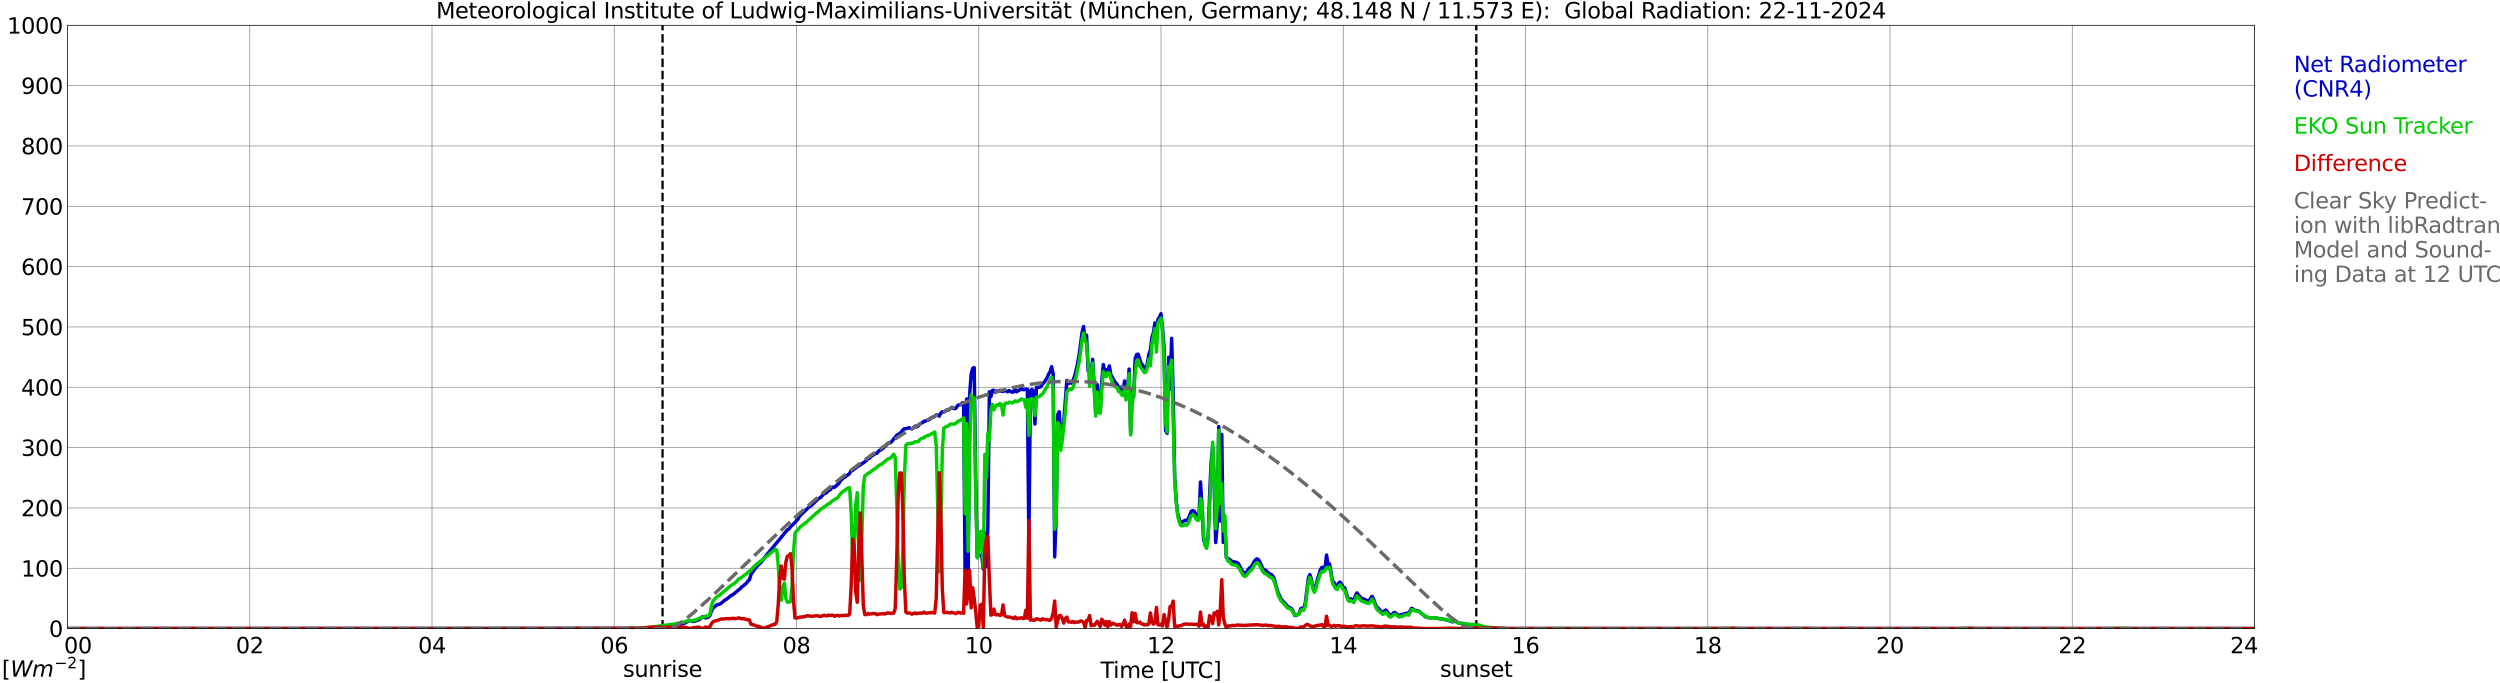<?xml version="1.0" encoding="utf-8" standalone="no"?>
<!DOCTYPE svg PUBLIC "-//W3C//DTD SVG 1.1//EN"
  "http://www.w3.org/Graphics/SVG/1.1/DTD/svg11.dtd">
<svg xmlns:xlink="http://www.w3.org/1999/xlink" width="1085.4pt" height="296.64pt" viewBox="0 0 1085.4 296.64" xmlns="http://www.w3.org/2000/svg" version="1.1">
 <defs>
  <style type="text/css">*{stroke-linejoin: round; stroke-linecap: butt}</style>
 </defs>
 <g id="figure_1">
  <g id="patch_1">
   <path d="M 0 296.64 
L 1085.4 296.64 
L 1085.4 0 
L 0 0 
z
" style="fill: #ffffff"/>
  </g>
  <g id="axes_1">
   <g id="patch_2">
    <path d="M 29.306 272.909 
L 978.814 272.909 
L 978.814 10.976 
L 29.306 10.976 
z
" style="fill: #ffffff"/>
   </g>
   <g id="patch_3">
    <path d="M 978.814 272.909 
L 978.814 272.909 
L 978.814 10.976 
L 978.814 10.976 
z
" clip-path="url(#p7f59bcd45e)" style="fill: #d3d3d3; opacity: 0.25; stroke: #d3d3d3; stroke-linejoin: miter"/>
   </g>
   <g id="matplotlib.axis_1">
    <g id="xtick_1">
     <g id="line2d_1">
      <path d="M 29.306 272.909 
L 29.306 10.976 
" clip-path="url(#p7f59bcd45e)" style="fill: none; stroke: #808080; stroke-width: 0.3; stroke-linecap: square"/>
     </g>
     <g id="line2d_2"/>
     <g id="text_1">
      <!--    00 -->
      <g transform="translate(18.733 283.627) scale(0.095 -0.095)">
       <defs>
        <path id="DejaVuSans-20" transform="scale(0.016)"/>
        <path id="DejaVuSans-30" d="M 2034 4250 
Q 1547 4250 1301 3770 
Q 1056 3291 1056 2328 
Q 1056 1369 1301 889 
Q 1547 409 2034 409 
Q 2525 409 2770 889 
Q 3016 1369 3016 2328 
Q 3016 3291 2770 3770 
Q 2525 4250 2034 4250 
z
M 2034 4750 
Q 2819 4750 3233 4129 
Q 3647 3509 3647 2328 
Q 3647 1150 3233 529 
Q 2819 -91 2034 -91 
Q 1250 -91 836 529 
Q 422 1150 422 2328 
Q 422 3509 836 4129 
Q 1250 4750 2034 4750 
z
" transform="scale(0.016)"/>
       </defs>
       <use xlink:href="#DejaVuSans-20"/>
       <use xlink:href="#DejaVuSans-20" transform="translate(31.787 0)"/>
       <use xlink:href="#DejaVuSans-20" transform="translate(63.574 0)"/>
       <use xlink:href="#DejaVuSans-30" transform="translate(95.361 0)"/>
       <use xlink:href="#DejaVuSans-30" transform="translate(158.984 0)"/>
      </g>
     </g>
    </g>
    <g id="xtick_2">
     <g id="line2d_3">
      <path d="M 108.431 272.909 
L 108.431 10.976 
" clip-path="url(#p7f59bcd45e)" style="fill: none; stroke: #808080; stroke-width: 0.3; stroke-linecap: square"/>
     </g>
     <g id="line2d_4"/>
     <g id="text_2">
      <!-- 02 -->
      <g transform="translate(102.387 283.627) scale(0.095 -0.095)">
       <defs>
        <path id="DejaVuSans-32" d="M 1228 531 
L 3431 531 
L 3431 0 
L 469 0 
L 469 531 
Q 828 903 1448 1529 
Q 2069 2156 2228 2338 
Q 2531 2678 2651 2914 
Q 2772 3150 2772 3378 
Q 2772 3750 2511 3984 
Q 2250 4219 1831 4219 
Q 1534 4219 1204 4116 
Q 875 4013 500 3803 
L 500 4441 
Q 881 4594 1212 4672 
Q 1544 4750 1819 4750 
Q 2544 4750 2975 4387 
Q 3406 4025 3406 3419 
Q 3406 3131 3298 2873 
Q 3191 2616 2906 2266 
Q 2828 2175 2409 1742 
Q 1991 1309 1228 531 
z
" transform="scale(0.016)"/>
       </defs>
       <use xlink:href="#DejaVuSans-30"/>
       <use xlink:href="#DejaVuSans-32" transform="translate(63.623 0)"/>
      </g>
     </g>
    </g>
    <g id="xtick_3">
     <g id="line2d_5">
      <path d="M 187.557 272.909 
L 187.557 10.976 
" clip-path="url(#p7f59bcd45e)" style="fill: none; stroke: #808080; stroke-width: 0.3; stroke-linecap: square"/>
     </g>
     <g id="line2d_6"/>
     <g id="text_3">
      <!-- 04 -->
      <g transform="translate(181.513 283.627) scale(0.095 -0.095)">
       <defs>
        <path id="DejaVuSans-34" d="M 2419 4116 
L 825 1625 
L 2419 1625 
L 2419 4116 
z
M 2253 4666 
L 3047 4666 
L 3047 1625 
L 3713 1625 
L 3713 1100 
L 3047 1100 
L 3047 0 
L 2419 0 
L 2419 1100 
L 313 1100 
L 313 1709 
L 2253 4666 
z
" transform="scale(0.016)"/>
       </defs>
       <use xlink:href="#DejaVuSans-30"/>
       <use xlink:href="#DejaVuSans-34" transform="translate(63.623 0)"/>
      </g>
     </g>
    </g>
    <g id="xtick_4">
     <g id="line2d_7">
      <path d="M 266.683 272.909 
L 266.683 10.976 
" clip-path="url(#p7f59bcd45e)" style="fill: none; stroke: #808080; stroke-width: 0.3; stroke-linecap: square"/>
     </g>
     <g id="line2d_8"/>
     <g id="text_4">
      <!-- 06 -->
      <g transform="translate(260.638 283.627) scale(0.095 -0.095)">
       <defs>
        <path id="DejaVuSans-36" d="M 2113 2584 
Q 1688 2584 1439 2293 
Q 1191 2003 1191 1497 
Q 1191 994 1439 701 
Q 1688 409 2113 409 
Q 2538 409 2786 701 
Q 3034 994 3034 1497 
Q 3034 2003 2786 2293 
Q 2538 2584 2113 2584 
z
M 3366 4563 
L 3366 3988 
Q 3128 4100 2886 4159 
Q 2644 4219 2406 4219 
Q 1781 4219 1451 3797 
Q 1122 3375 1075 2522 
Q 1259 2794 1537 2939 
Q 1816 3084 2150 3084 
Q 2853 3084 3261 2657 
Q 3669 2231 3669 1497 
Q 3669 778 3244 343 
Q 2819 -91 2113 -91 
Q 1303 -91 875 529 
Q 447 1150 447 2328 
Q 447 3434 972 4092 
Q 1497 4750 2381 4750 
Q 2619 4750 2861 4703 
Q 3103 4656 3366 4563 
z
" transform="scale(0.016)"/>
       </defs>
       <use xlink:href="#DejaVuSans-30"/>
       <use xlink:href="#DejaVuSans-36" transform="translate(63.623 0)"/>
      </g>
     </g>
    </g>
    <g id="xtick_5">
     <g id="line2d_9">
      <path d="M 345.808 272.909 
L 345.808 10.976 
" clip-path="url(#p7f59bcd45e)" style="fill: none; stroke: #808080; stroke-width: 0.3; stroke-linecap: square"/>
     </g>
     <g id="line2d_10"/>
     <g id="text_5">
      <!-- 08 -->
      <g transform="translate(339.764 283.627) scale(0.095 -0.095)">
       <defs>
        <path id="DejaVuSans-38" d="M 2034 2216 
Q 1584 2216 1326 1975 
Q 1069 1734 1069 1313 
Q 1069 891 1326 650 
Q 1584 409 2034 409 
Q 2484 409 2743 651 
Q 3003 894 3003 1313 
Q 3003 1734 2745 1975 
Q 2488 2216 2034 2216 
z
M 1403 2484 
Q 997 2584 770 2862 
Q 544 3141 544 3541 
Q 544 4100 942 4425 
Q 1341 4750 2034 4750 
Q 2731 4750 3128 4425 
Q 3525 4100 3525 3541 
Q 3525 3141 3298 2862 
Q 3072 2584 2669 2484 
Q 3125 2378 3379 2068 
Q 3634 1759 3634 1313 
Q 3634 634 3220 271 
Q 2806 -91 2034 -91 
Q 1263 -91 848 271 
Q 434 634 434 1313 
Q 434 1759 690 2068 
Q 947 2378 1403 2484 
z
M 1172 3481 
Q 1172 3119 1398 2916 
Q 1625 2713 2034 2713 
Q 2441 2713 2670 2916 
Q 2900 3119 2900 3481 
Q 2900 3844 2670 4047 
Q 2441 4250 2034 4250 
Q 1625 4250 1398 4047 
Q 1172 3844 1172 3481 
z
" transform="scale(0.016)"/>
       </defs>
       <use xlink:href="#DejaVuSans-30"/>
       <use xlink:href="#DejaVuSans-38" transform="translate(63.623 0)"/>
      </g>
     </g>
    </g>
    <g id="xtick_6">
     <g id="line2d_11">
      <path d="M 424.934 272.909 
L 424.934 10.976 
" clip-path="url(#p7f59bcd45e)" style="fill: none; stroke: #808080; stroke-width: 0.3; stroke-linecap: square"/>
     </g>
     <g id="line2d_12"/>
     <g id="text_6">
      <!-- 10 -->
      <g transform="translate(418.89 283.627) scale(0.095 -0.095)">
       <defs>
        <path id="DejaVuSans-31" d="M 794 531 
L 1825 531 
L 1825 4091 
L 703 3866 
L 703 4441 
L 1819 4666 
L 2450 4666 
L 2450 531 
L 3481 531 
L 3481 0 
L 794 0 
L 794 531 
z
" transform="scale(0.016)"/>
       </defs>
       <use xlink:href="#DejaVuSans-31"/>
       <use xlink:href="#DejaVuSans-30" transform="translate(63.623 0)"/>
      </g>
     </g>
    </g>
    <g id="xtick_7">
     <g id="line2d_13">
      <path d="M 504.06 272.909 
L 504.06 10.976 
" clip-path="url(#p7f59bcd45e)" style="fill: none; stroke: #808080; stroke-width: 0.3; stroke-linecap: square"/>
     </g>
     <g id="line2d_14"/>
     <g id="text_7">
      <!-- 12 -->
      <g transform="translate(498.015 283.627) scale(0.095 -0.095)">
       <use xlink:href="#DejaVuSans-31"/>
       <use xlink:href="#DejaVuSans-32" transform="translate(63.623 0)"/>
      </g>
     </g>
    </g>
    <g id="xtick_8">
     <g id="line2d_15">
      <path d="M 583.185 272.909 
L 583.185 10.976 
" clip-path="url(#p7f59bcd45e)" style="fill: none; stroke: #808080; stroke-width: 0.3; stroke-linecap: square"/>
     </g>
     <g id="line2d_16"/>
     <g id="text_8">
      <!-- 14 -->
      <g transform="translate(577.141 283.627) scale(0.095 -0.095)">
       <use xlink:href="#DejaVuSans-31"/>
       <use xlink:href="#DejaVuSans-34" transform="translate(63.623 0)"/>
      </g>
     </g>
    </g>
    <g id="xtick_9">
     <g id="line2d_17">
      <path d="M 662.311 272.909 
L 662.311 10.976 
" clip-path="url(#p7f59bcd45e)" style="fill: none; stroke: #808080; stroke-width: 0.3; stroke-linecap: square"/>
     </g>
     <g id="line2d_18"/>
     <g id="text_9">
      <!-- 16 -->
      <g transform="translate(656.267 283.627) scale(0.095 -0.095)">
       <use xlink:href="#DejaVuSans-31"/>
       <use xlink:href="#DejaVuSans-36" transform="translate(63.623 0)"/>
      </g>
     </g>
    </g>
    <g id="xtick_10">
     <g id="line2d_19">
      <path d="M 741.437 272.909 
L 741.437 10.976 
" clip-path="url(#p7f59bcd45e)" style="fill: none; stroke: #808080; stroke-width: 0.3; stroke-linecap: square"/>
     </g>
     <g id="line2d_20"/>
     <g id="text_10">
      <!-- 18 -->
      <g transform="translate(735.392 283.627) scale(0.095 -0.095)">
       <use xlink:href="#DejaVuSans-31"/>
       <use xlink:href="#DejaVuSans-38" transform="translate(63.623 0)"/>
      </g>
     </g>
    </g>
    <g id="xtick_11">
     <g id="line2d_21">
      <path d="M 820.562 272.909 
L 820.562 10.976 
" clip-path="url(#p7f59bcd45e)" style="fill: none; stroke: #808080; stroke-width: 0.3; stroke-linecap: square"/>
     </g>
     <g id="line2d_22"/>
     <g id="text_11">
      <!-- 20 -->
      <g transform="translate(814.518 283.627) scale(0.095 -0.095)">
       <use xlink:href="#DejaVuSans-32"/>
       <use xlink:href="#DejaVuSans-30" transform="translate(63.623 0)"/>
      </g>
     </g>
    </g>
    <g id="xtick_12">
     <g id="line2d_23">
      <path d="M 899.688 272.909 
L 899.688 10.976 
" clip-path="url(#p7f59bcd45e)" style="fill: none; stroke: #808080; stroke-width: 0.3; stroke-linecap: square"/>
     </g>
     <g id="line2d_24"/>
     <g id="text_12">
      <!-- 22 -->
      <g transform="translate(893.644 283.627) scale(0.095 -0.095)">
       <use xlink:href="#DejaVuSans-32"/>
       <use xlink:href="#DejaVuSans-32" transform="translate(63.623 0)"/>
      </g>
     </g>
    </g>
    <g id="xtick_13">
     <g id="line2d_25">
      <path d="M 978.814 272.909 
L 978.814 10.976 
" clip-path="url(#p7f59bcd45e)" style="fill: none; stroke: #808080; stroke-width: 0.3; stroke-linecap: square"/>
     </g>
     <g id="line2d_26"/>
     <g id="text_13">
      <!-- 24    -->
      <g transform="translate(968.241 283.627) scale(0.095 -0.095)">
       <use xlink:href="#DejaVuSans-32"/>
       <use xlink:href="#DejaVuSans-34" transform="translate(63.623 0)"/>
       <use xlink:href="#DejaVuSans-20" transform="translate(127.246 0)"/>
       <use xlink:href="#DejaVuSans-20" transform="translate(159.033 0)"/>
       <use xlink:href="#DejaVuSans-20" transform="translate(190.82 0)"/>
      </g>
     </g>
    </g>
    <g id="text_14">
     <!-- Time [UTC] -->
     <g transform="translate(477.806 294.322) scale(0.095 -0.095)">
      <defs>
       <path id="DejaVuSans-54" d="M -19 4666 
L 3928 4666 
L 3928 4134 
L 2272 4134 
L 2272 0 
L 1638 0 
L 1638 4134 
L -19 4134 
L -19 4666 
z
" transform="scale(0.016)"/>
       <path id="DejaVuSans-69" d="M 603 3500 
L 1178 3500 
L 1178 0 
L 603 0 
L 603 3500 
z
M 603 4863 
L 1178 4863 
L 1178 4134 
L 603 4134 
L 603 4863 
z
" transform="scale(0.016)"/>
       <path id="DejaVuSans-6d" d="M 3328 2828 
Q 3544 3216 3844 3400 
Q 4144 3584 4550 3584 
Q 5097 3584 5394 3201 
Q 5691 2819 5691 2113 
L 5691 0 
L 5113 0 
L 5113 2094 
Q 5113 2597 4934 2840 
Q 4756 3084 4391 3084 
Q 3944 3084 3684 2787 
Q 3425 2491 3425 1978 
L 3425 0 
L 2847 0 
L 2847 2094 
Q 2847 2600 2669 2842 
Q 2491 3084 2119 3084 
Q 1678 3084 1418 2786 
Q 1159 2488 1159 1978 
L 1159 0 
L 581 0 
L 581 3500 
L 1159 3500 
L 1159 2956 
Q 1356 3278 1631 3431 
Q 1906 3584 2284 3584 
Q 2666 3584 2933 3390 
Q 3200 3197 3328 2828 
z
" transform="scale(0.016)"/>
       <path id="DejaVuSans-65" d="M 3597 1894 
L 3597 1613 
L 953 1613 
Q 991 1019 1311 708 
Q 1631 397 2203 397 
Q 2534 397 2845 478 
Q 3156 559 3463 722 
L 3463 178 
Q 3153 47 2828 -22 
Q 2503 -91 2169 -91 
Q 1331 -91 842 396 
Q 353 884 353 1716 
Q 353 2575 817 3079 
Q 1281 3584 2069 3584 
Q 2775 3584 3186 3129 
Q 3597 2675 3597 1894 
z
M 3022 2063 
Q 3016 2534 2758 2815 
Q 2500 3097 2075 3097 
Q 1594 3097 1305 2825 
Q 1016 2553 972 2059 
L 3022 2063 
z
" transform="scale(0.016)"/>
       <path id="DejaVuSans-5b" d="M 550 4863 
L 1875 4863 
L 1875 4416 
L 1125 4416 
L 1125 -397 
L 1875 -397 
L 1875 -844 
L 550 -844 
L 550 4863 
z
" transform="scale(0.016)"/>
       <path id="DejaVuSans-55" d="M 556 4666 
L 1191 4666 
L 1191 1831 
Q 1191 1081 1462 751 
Q 1734 422 2344 422 
Q 2950 422 3222 751 
Q 3494 1081 3494 1831 
L 3494 4666 
L 4128 4666 
L 4128 1753 
Q 4128 841 3676 375 
Q 3225 -91 2344 -91 
Q 1459 -91 1007 375 
Q 556 841 556 1753 
L 556 4666 
z
" transform="scale(0.016)"/>
       <path id="DejaVuSans-43" d="M 4122 4306 
L 4122 3641 
Q 3803 3938 3442 4084 
Q 3081 4231 2675 4231 
Q 1875 4231 1450 3742 
Q 1025 3253 1025 2328 
Q 1025 1406 1450 917 
Q 1875 428 2675 428 
Q 3081 428 3442 575 
Q 3803 722 4122 1019 
L 4122 359 
Q 3791 134 3420 21 
Q 3050 -91 2638 -91 
Q 1578 -91 968 557 
Q 359 1206 359 2328 
Q 359 3453 968 4101 
Q 1578 4750 2638 4750 
Q 3056 4750 3426 4639 
Q 3797 4528 4122 4306 
z
" transform="scale(0.016)"/>
       <path id="DejaVuSans-5d" d="M 1947 4863 
L 1947 -844 
L 622 -844 
L 622 -397 
L 1369 -397 
L 1369 4416 
L 622 4416 
L 622 4863 
L 1947 4863 
z
" transform="scale(0.016)"/>
      </defs>
      <use xlink:href="#DejaVuSans-54"/>
      <use xlink:href="#DejaVuSans-69" transform="translate(57.959 0)"/>
      <use xlink:href="#DejaVuSans-6d" transform="translate(85.742 0)"/>
      <use xlink:href="#DejaVuSans-65" transform="translate(183.154 0)"/>
      <use xlink:href="#DejaVuSans-20" transform="translate(244.678 0)"/>
      <use xlink:href="#DejaVuSans-5b" transform="translate(276.465 0)"/>
      <use xlink:href="#DejaVuSans-55" transform="translate(315.479 0)"/>
      <use xlink:href="#DejaVuSans-54" transform="translate(388.672 0)"/>
      <use xlink:href="#DejaVuSans-43" transform="translate(443.881 0)"/>
      <use xlink:href="#DejaVuSans-5d" transform="translate(513.705 0)"/>
     </g>
    </g>
   </g>
   <g id="matplotlib.axis_2">
    <g id="ytick_1">
     <g id="line2d_27">
      <path d="M 29.306 272.909 
L 978.814 272.909 
" clip-path="url(#p7f59bcd45e)" style="fill: none; stroke: #808080; stroke-width: 0.3; stroke-linecap: square"/>
     </g>
     <g id="line2d_28"/>
     <g id="text_15">
      <!-- 0 -->
      <g transform="translate(21.261 276.518) scale(0.095 -0.095)">
       <use xlink:href="#DejaVuSans-30"/>
      </g>
     </g>
    </g>
    <g id="ytick_2">
     <g id="line2d_29">
      <path d="M 29.306 246.715 
L 978.814 246.715 
" clip-path="url(#p7f59bcd45e)" style="fill: none; stroke: #808080; stroke-width: 0.3; stroke-linecap: square"/>
     </g>
     <g id="line2d_30"/>
     <g id="text_16">
      <!-- 100 -->
      <g transform="translate(9.173 250.325) scale(0.095 -0.095)">
       <use xlink:href="#DejaVuSans-31"/>
       <use xlink:href="#DejaVuSans-30" transform="translate(63.623 0)"/>
       <use xlink:href="#DejaVuSans-30" transform="translate(127.246 0)"/>
      </g>
     </g>
    </g>
    <g id="ytick_3">
     <g id="line2d_31">
      <path d="M 29.306 220.522 
L 978.814 220.522 
" clip-path="url(#p7f59bcd45e)" style="fill: none; stroke: #808080; stroke-width: 0.3; stroke-linecap: square"/>
     </g>
     <g id="line2d_32"/>
     <g id="text_17">
      <!-- 200 -->
      <g transform="translate(9.173 224.131) scale(0.095 -0.095)">
       <use xlink:href="#DejaVuSans-32"/>
       <use xlink:href="#DejaVuSans-30" transform="translate(63.623 0)"/>
       <use xlink:href="#DejaVuSans-30" transform="translate(127.246 0)"/>
      </g>
     </g>
    </g>
    <g id="ytick_4">
     <g id="line2d_33">
      <path d="M 29.306 194.329 
L 978.814 194.329 
" clip-path="url(#p7f59bcd45e)" style="fill: none; stroke: #808080; stroke-width: 0.3; stroke-linecap: square"/>
     </g>
     <g id="line2d_34"/>
     <g id="text_18">
      <!-- 300 -->
      <g transform="translate(9.173 197.938) scale(0.095 -0.095)">
       <defs>
        <path id="DejaVuSans-33" d="M 2597 2516 
Q 3050 2419 3304 2112 
Q 3559 1806 3559 1356 
Q 3559 666 3084 287 
Q 2609 -91 1734 -91 
Q 1441 -91 1130 -33 
Q 819 25 488 141 
L 488 750 
Q 750 597 1062 519 
Q 1375 441 1716 441 
Q 2309 441 2620 675 
Q 2931 909 2931 1356 
Q 2931 1769 2642 2001 
Q 2353 2234 1838 2234 
L 1294 2234 
L 1294 2753 
L 1863 2753 
Q 2328 2753 2575 2939 
Q 2822 3125 2822 3475 
Q 2822 3834 2567 4026 
Q 2313 4219 1838 4219 
Q 1578 4219 1281 4162 
Q 984 4106 628 3988 
L 628 4550 
Q 988 4650 1302 4700 
Q 1616 4750 1894 4750 
Q 2613 4750 3031 4423 
Q 3450 4097 3450 3541 
Q 3450 3153 3228 2886 
Q 3006 2619 2597 2516 
z
" transform="scale(0.016)"/>
       </defs>
       <use xlink:href="#DejaVuSans-33"/>
       <use xlink:href="#DejaVuSans-30" transform="translate(63.623 0)"/>
       <use xlink:href="#DejaVuSans-30" transform="translate(127.246 0)"/>
      </g>
     </g>
    </g>
    <g id="ytick_5">
     <g id="line2d_35">
      <path d="M 29.306 168.136 
L 978.814 168.136 
" clip-path="url(#p7f59bcd45e)" style="fill: none; stroke: #808080; stroke-width: 0.3; stroke-linecap: square"/>
     </g>
     <g id="line2d_36"/>
     <g id="text_19">
      <!-- 400 -->
      <g transform="translate(9.173 171.745) scale(0.095 -0.095)">
       <use xlink:href="#DejaVuSans-34"/>
       <use xlink:href="#DejaVuSans-30" transform="translate(63.623 0)"/>
       <use xlink:href="#DejaVuSans-30" transform="translate(127.246 0)"/>
      </g>
     </g>
    </g>
    <g id="ytick_6">
     <g id="line2d_37">
      <path d="M 29.306 141.942 
L 978.814 141.942 
" clip-path="url(#p7f59bcd45e)" style="fill: none; stroke: #808080; stroke-width: 0.3; stroke-linecap: square"/>
     </g>
     <g id="line2d_38"/>
     <g id="text_20">
      <!-- 500 -->
      <g transform="translate(9.173 145.551) scale(0.095 -0.095)">
       <defs>
        <path id="DejaVuSans-35" d="M 691 4666 
L 3169 4666 
L 3169 4134 
L 1269 4134 
L 1269 2991 
Q 1406 3038 1543 3061 
Q 1681 3084 1819 3084 
Q 2600 3084 3056 2656 
Q 3513 2228 3513 1497 
Q 3513 744 3044 326 
Q 2575 -91 1722 -91 
Q 1428 -91 1123 -41 
Q 819 9 494 109 
L 494 744 
Q 775 591 1075 516 
Q 1375 441 1709 441 
Q 2250 441 2565 725 
Q 2881 1009 2881 1497 
Q 2881 1984 2565 2268 
Q 2250 2553 1709 2553 
Q 1456 2553 1204 2497 
Q 953 2441 691 2322 
L 691 4666 
z
" transform="scale(0.016)"/>
       </defs>
       <use xlink:href="#DejaVuSans-35"/>
       <use xlink:href="#DejaVuSans-30" transform="translate(63.623 0)"/>
       <use xlink:href="#DejaVuSans-30" transform="translate(127.246 0)"/>
      </g>
     </g>
    </g>
    <g id="ytick_7">
     <g id="line2d_39">
      <path d="M 29.306 115.749 
L 978.814 115.749 
" clip-path="url(#p7f59bcd45e)" style="fill: none; stroke: #808080; stroke-width: 0.3; stroke-linecap: square"/>
     </g>
     <g id="line2d_40"/>
     <g id="text_21">
      <!-- 600 -->
      <g transform="translate(9.173 119.358) scale(0.095 -0.095)">
       <use xlink:href="#DejaVuSans-36"/>
       <use xlink:href="#DejaVuSans-30" transform="translate(63.623 0)"/>
       <use xlink:href="#DejaVuSans-30" transform="translate(127.246 0)"/>
      </g>
     </g>
    </g>
    <g id="ytick_8">
     <g id="line2d_41">
      <path d="M 29.306 89.556 
L 978.814 89.556 
" clip-path="url(#p7f59bcd45e)" style="fill: none; stroke: #808080; stroke-width: 0.3; stroke-linecap: square"/>
     </g>
     <g id="line2d_42"/>
     <g id="text_22">
      <!-- 700 -->
      <g transform="translate(9.173 93.165) scale(0.095 -0.095)">
       <defs>
        <path id="DejaVuSans-37" d="M 525 4666 
L 3525 4666 
L 3525 4397 
L 1831 0 
L 1172 0 
L 2766 4134 
L 525 4134 
L 525 4666 
z
" transform="scale(0.016)"/>
       </defs>
       <use xlink:href="#DejaVuSans-37"/>
       <use xlink:href="#DejaVuSans-30" transform="translate(63.623 0)"/>
       <use xlink:href="#DejaVuSans-30" transform="translate(127.246 0)"/>
      </g>
     </g>
    </g>
    <g id="ytick_9">
     <g id="line2d_43">
      <path d="M 29.306 63.362 
L 978.814 63.362 
" clip-path="url(#p7f59bcd45e)" style="fill: none; stroke: #808080; stroke-width: 0.3; stroke-linecap: square"/>
     </g>
     <g id="line2d_44"/>
     <g id="text_23">
      <!-- 800 -->
      <g transform="translate(9.173 66.972) scale(0.095 -0.095)">
       <use xlink:href="#DejaVuSans-38"/>
       <use xlink:href="#DejaVuSans-30" transform="translate(63.623 0)"/>
       <use xlink:href="#DejaVuSans-30" transform="translate(127.246 0)"/>
      </g>
     </g>
    </g>
    <g id="ytick_10">
     <g id="line2d_45">
      <path d="M 29.306 37.169 
L 978.814 37.169 
" clip-path="url(#p7f59bcd45e)" style="fill: none; stroke: #808080; stroke-width: 0.3; stroke-linecap: square"/>
     </g>
     <g id="line2d_46"/>
     <g id="text_24">
      <!-- 900 -->
      <g transform="translate(9.173 40.778) scale(0.095 -0.095)">
       <defs>
        <path id="DejaVuSans-39" d="M 703 97 
L 703 672 
Q 941 559 1184 500 
Q 1428 441 1663 441 
Q 2288 441 2617 861 
Q 2947 1281 2994 2138 
Q 2813 1869 2534 1725 
Q 2256 1581 1919 1581 
Q 1219 1581 811 2004 
Q 403 2428 403 3163 
Q 403 3881 828 4315 
Q 1253 4750 1959 4750 
Q 2769 4750 3195 4129 
Q 3622 3509 3622 2328 
Q 3622 1225 3098 567 
Q 2575 -91 1691 -91 
Q 1453 -91 1209 -44 
Q 966 3 703 97 
z
M 1959 2075 
Q 2384 2075 2632 2365 
Q 2881 2656 2881 3163 
Q 2881 3666 2632 3958 
Q 2384 4250 1959 4250 
Q 1534 4250 1286 3958 
Q 1038 3666 1038 3163 
Q 1038 2656 1286 2365 
Q 1534 2075 1959 2075 
z
" transform="scale(0.016)"/>
       </defs>
       <use xlink:href="#DejaVuSans-39"/>
       <use xlink:href="#DejaVuSans-30" transform="translate(63.623 0)"/>
       <use xlink:href="#DejaVuSans-30" transform="translate(127.246 0)"/>
      </g>
     </g>
    </g>
    <g id="ytick_11">
     <g id="line2d_47">
      <path d="M 29.306 10.976 
L 978.814 10.976 
" clip-path="url(#p7f59bcd45e)" style="fill: none; stroke: #808080; stroke-width: 0.3; stroke-linecap: square"/>
     </g>
     <g id="line2d_48"/>
     <g id="text_25">
      <!-- 1000 -->
      <g transform="translate(3.128 14.585) scale(0.095 -0.095)">
       <use xlink:href="#DejaVuSans-31"/>
       <use xlink:href="#DejaVuSans-30" transform="translate(63.623 0)"/>
       <use xlink:href="#DejaVuSans-30" transform="translate(127.246 0)"/>
       <use xlink:href="#DejaVuSans-30" transform="translate(190.869 0)"/>
      </g>
     </g>
    </g>
   </g>
   <g id="line2d_49">
    <path d="M 287.651 272.909 
L 287.651 10.976 
" clip-path="url(#p7f59bcd45e)" style="fill: none; stroke-dasharray: 3.7,1.6; stroke-dashoffset: 0; stroke: #000000"/>
   </g>
   <g id="line2d_50">
    <path d="M 640.947 272.909 
L 640.947 10.976 
" clip-path="url(#p7f59bcd45e)" style="fill: none; stroke-dasharray: 3.7,1.6; stroke-dashoffset: 0; stroke: #000000"/>
   </g>
   <g id="line2d_51">
    <path d="M 29.306 272.909 
L 283.827 272.804 
L 289.761 271.974 
L 291.739 271.712 
L 293.058 271.426 
L 293.717 271.426 
L 297.014 270.638 
L 298.333 269.967 
L 298.992 269.603 
L 299.652 269.441 
L 300.971 269.826 
L 302.289 269.483 
L 303.608 269.056 
L 304.927 267.78 
L 305.586 267.922 
L 306.246 268.286 
L 307.564 267.943 
L 308.224 267.275 
L 308.883 265.349 
L 309.543 263.972 
L 310.202 263.566 
L 310.861 262.858 
L 311.521 262.452 
L 312.18 262.392 
L 312.839 262.109 
L 314.818 260.446 
L 315.477 260.124 
L 317.455 258.523 
L 318.114 258.22 
L 320.093 256.638 
L 320.752 255.991 
L 321.411 255.566 
L 322.071 254.754 
L 322.73 254.39 
L 323.39 253.722 
L 324.049 253.235 
L 324.708 252.284 
L 325.368 251.776 
L 326.027 249.447 
L 327.346 247.543 
L 328.665 245.841 
L 330.643 243.897 
L 332.621 241.202 
L 341.852 230.02 
L 342.512 229.716 
L 343.171 228.744 
L 345.149 226.84 
L 345.808 225.968 
L 346.468 225.36 
L 347.127 224.105 
L 351.083 220.276 
L 351.743 219.729 
L 352.402 219.343 
L 355.04 216.75 
L 356.359 215.86 
L 357.677 214.401 
L 358.996 213.793 
L 359.655 212.842 
L 360.315 212.74 
L 360.974 211.949 
L 361.634 211.465 
L 362.293 211.585 
L 364.271 209.762 
L 364.93 208.73 
L 366.249 207.391 
L 366.909 207.109 
L 367.568 206.48 
L 368.227 206.137 
L 368.887 205.469 
L 369.546 204.314 
L 370.206 204.251 
L 370.865 203.643 
L 371.524 203.198 
L 372.184 202.491 
L 372.843 202.268 
L 376.14 199.997 
L 376.799 198.944 
L 377.459 199.004 
L 378.118 198.195 
L 378.777 197.81 
L 379.437 197.223 
L 380.096 196.919 
L 380.756 196.778 
L 381.415 195.885 
L 382.074 195.439 
L 382.734 195.157 
L 384.712 193.436 
L 385.371 192.524 
L 386.69 192.178 
L 387.349 191.49 
L 388.009 190.518 
L 388.668 189.868 
L 389.328 188.938 
L 390.646 188.207 
L 391.306 187.54 
L 391.965 186.667 
L 392.624 186.122 
L 393.284 186.162 
L 394.603 185.696 
L 395.921 186.222 
L 396.581 185.737 
L 397.24 185.028 
L 397.899 185.331 
L 398.559 185.028 
L 399.218 184.278 
L 399.878 183.71 
L 400.537 183.529 
L 401.196 182.859 
L 401.856 182.82 
L 402.515 182.434 
L 403.175 182.395 
L 404.493 181.258 
L 405.153 181.117 
L 405.812 180.813 
L 406.471 180.145 
L 407.131 180.166 
L 407.79 180.672 
L 408.45 179.354 
L 409.109 178.728 
L 409.768 178.87 
L 410.428 178.505 
L 411.087 177.979 
L 411.746 178.079 
L 413.065 176.944 
L 413.725 177.308 
L 414.384 177.411 
L 415.043 177.209 
L 415.703 176.114 
L 416.362 175.729 
L 417.022 175.729 
L 417.681 174.92 
L 418.34 174.817 
L 419 248.394 
L 419.659 173.196 
L 420.318 254.634 
L 420.978 171.355 
L 421.637 162.441 
L 422.297 159.908 
L 422.956 159.604 
L 423.615 207.939 
L 424.275 241.789 
L 424.934 241.102 
L 425.593 241.021 
L 426.253 241.262 
L 426.912 247.077 
L 427.572 231.133 
L 428.231 245.964 
L 428.89 228.359 
L 429.55 170.097 
L 430.209 172.245 
L 430.869 169.45 
L 431.528 169.469 
L 432.187 170.422 
L 432.847 169.733 
L 433.506 169.896 
L 434.165 169.469 
L 434.825 169.854 
L 435.484 169.914 
L 436.144 169.652 
L 436.803 169.712 
L 437.462 170.118 
L 438.122 169.571 
L 439.44 170.299 
L 440.1 170.137 
L 440.759 169.003 
L 441.419 170.118 
L 442.078 169.571 
L 442.737 169.327 
L 443.397 168.476 
L 444.056 169.165 
L 444.716 169.147 
L 445.375 168.882 
L 446.034 168.984 
L 446.694 235.934 
L 447.353 169.571 
L 448.012 169.084 
L 448.672 169.773 
L 449.331 184.116 
L 449.991 168.172 
L 451.309 168.154 
L 451.969 167.769 
L 452.628 166.755 
L 453.287 166.106 
L 454.606 163.979 
L 455.266 162.441 
L 455.925 161.346 
L 456.584 159.177 
L 457.244 162.399 
L 457.903 241.77 
L 458.563 223.639 
L 459.222 179.983 
L 459.881 178.746 
L 460.541 189.91 
L 461.2 186.811 
L 461.859 182.961 
L 463.178 165.194 
L 463.838 166.533 
L 464.497 166.027 
L 465.156 166.37 
L 465.816 165.356 
L 466.475 163.512 
L 467.134 161 
L 467.794 158.043 
L 468.453 154.418 
L 469.772 144.473 
L 470.431 141.777 
L 471.091 147.469 
L 471.75 145.565 
L 472.409 161.042 
L 473.069 162.116 
L 473.728 162.156 
L 474.388 155.998 
L 475.706 178.485 
L 476.366 166.978 
L 477.025 177.188 
L 477.685 178.485 
L 478.344 165.275 
L 479.003 158.248 
L 479.663 161.65 
L 480.322 160.456 
L 480.981 161.042 
L 481.641 158.874 
L 482.3 162.745 
L 484.278 166.187 
L 484.938 166.695 
L 485.597 168.253 
L 486.256 168.154 
L 486.916 170.401 
L 487.575 169.875 
L 488.235 165.417 
L 488.894 172.528 
L 489.553 169.105 
L 490.213 160.251 
L 490.872 187.883 
L 491.532 169.306 
L 492.191 172.203 
L 492.85 155.694 
L 493.51 153.892 
L 494.169 153.789 
L 494.828 156.079 
L 495.488 157.7 
L 496.147 158.732 
L 496.807 160.233 
L 497.466 159.806 
L 498.125 157.863 
L 498.785 153.85 
L 499.444 151.987 
L 500.103 146.578 
L 500.763 144.391 
L 501.422 140.177 
L 502.082 143.64 
L 502.741 138.637 
L 503.4 137.665 
L 504.06 136.206 
L 504.719 142.505 
L 505.379 150.73 
L 506.038 186.911 
L 506.697 188.126 
L 507.357 155.146 
L 508.016 168.963 
L 508.675 146.882 
L 509.335 169.875 
L 509.994 207.19 
L 510.654 217.075 
L 511.313 223.031 
L 511.972 225.36 
L 512.632 227.002 
L 514.61 225.868 
L 515.269 226.028 
L 515.929 225.198 
L 517.247 221.916 
L 517.907 221.714 
L 518.566 221.979 
L 519.226 223.396 
L 519.885 224.145 
L 520.544 224.692 
L 521.204 209.256 
L 521.863 219.647 
L 522.522 234.093 
L 523.182 236.584 
L 523.841 236.909 
L 524.501 233.341 
L 525.16 215.069 
L 525.819 200.686 
L 526.479 194.143 
L 527.138 211.14 
L 527.797 235.549 
L 528.457 227.872 
L 529.116 185.229 
L 529.776 226.232 
L 530.435 188.593 
L 531.094 235.489 
L 531.754 225.868 
L 532.413 242.092 
L 533.732 242.763 
L 534.391 243.389 
L 535.051 243.774 
L 537.029 244.201 
L 537.688 244.727 
L 539.007 247.3 
L 539.666 248.313 
L 540.326 248.96 
L 540.985 248.596 
L 542.304 246.794 
L 543.623 245.579 
L 544.282 244.12 
L 544.941 243.229 
L 545.601 242.64 
L 546.26 242.862 
L 546.919 243.876 
L 548.238 246.794 
L 548.898 247.381 
L 549.557 247.603 
L 550.876 248.981 
L 551.535 249.246 
L 552.195 249.631 
L 552.854 250.479 
L 553.513 252.263 
L 554.173 254.917 
L 554.832 257.085 
L 556.151 260.022 
L 557.47 261.583 
L 558.129 262.109 
L 558.788 263.102 
L 560.766 264.275 
L 561.426 265.41 
L 562.085 267.193 
L 562.745 267.112 
L 563.404 266.89 
L 564.063 266.222 
L 564.723 264.275 
L 565.382 263.993 
L 566.042 264.173 
L 566.701 261.764 
L 568.02 251.129 
L 568.679 249.468 
L 569.338 251.391 
L 569.998 254.917 
L 570.657 256.213 
L 571.317 254.288 
L 571.976 251.535 
L 573.295 247.3 
L 573.954 246.247 
L 574.613 247.423 
L 575.273 246.713 
L 575.932 240.979 
L 576.592 245.254 
L 577.251 244.848 
L 578.57 252.365 
L 579.229 252.931 
L 579.889 254.634 
L 580.548 254.673 
L 581.207 253.073 
L 581.867 252.729 
L 583.185 254.959 
L 583.845 255.22 
L 585.164 259.739 
L 585.823 260.244 
L 586.482 259.94 
L 587.142 260.386 
L 587.801 260.69 
L 588.46 258.767 
L 589.12 257.408 
L 589.779 258.361 
L 590.439 258.99 
L 591.098 259.859 
L 591.757 259.88 
L 592.417 260.305 
L 593.736 260.831 
L 594.395 260.831 
L 595.054 259.757 
L 595.714 258.908 
L 596.373 260.184 
L 597.032 262.067 
L 597.692 263.526 
L 598.351 264.032 
L 599.67 265.551 
L 600.329 265.978 
L 600.989 265.289 
L 601.648 264.862 
L 602.307 265.533 
L 602.967 266.586 
L 603.626 267.152 
L 604.286 266.929 
L 604.945 266.099 
L 605.604 265.918 
L 606.923 267.01 
L 607.582 267.193 
L 608.242 266.848 
L 608.901 267.031 
L 609.561 266.444 
L 610.22 266.463 
L 610.879 266.159 
L 611.539 266.625 
L 612.198 265.187 
L 612.858 264.113 
L 613.517 264.399 
L 614.176 265.006 
L 615.495 265.148 
L 616.154 265.491 
L 618.792 267.678 
L 619.451 268.003 
L 620.77 268.225 
L 622.089 268.207 
L 622.748 268.186 
L 624.067 268.448 
L 628.023 269.119 
L 630.661 270.009 
L 631.32 269.745 
L 631.98 269.787 
L 633.298 270.494 
L 635.936 270.798 
L 636.595 271.023 
L 641.87 271.549 
L 645.167 272.56 
L 646.486 272.723 
L 647.805 272.744 
L 648.464 272.909 
L 978.154 272.909 
L 978.154 272.909 
" clip-path="url(#p7f59bcd45e)" style="fill: none; stroke: #0000cc; stroke-width: 1.5; stroke-linecap: square"/>
   </g>
   <g id="line2d_52">
    <path d="M 28.646 272.886 
L 29.965 272.934 
L 37.218 272.886 
L 39.856 272.942 
L 43.812 272.859 
L 45.79 272.949 
L 47.109 272.923 
L 49.747 272.932 
L 57 272.891 
L 58.319 272.884 
L 59.637 272.898 
L 65.572 272.875 
L 66.231 272.982 
L 72.825 272.889 
L 75.462 272.981 
L 85.353 272.92 
L 86.672 272.967 
L 88.65 272.927 
L 177.007 272.938 
L 183.601 272.916 
L 188.216 272.901 
L 190.854 272.923 
L 203.382 272.922 
L 206.679 272.901 
L 209.976 272.936 
L 214.592 272.91 
L 225.142 272.879 
L 226.461 272.914 
L 227.779 272.865 
L 229.757 272.968 
L 238.329 272.903 
L 241.626 272.937 
L 251.517 272.876 
L 253.495 272.934 
L 260.089 272.909 
L 264.705 272.912 
L 271.958 272.871 
L 273.277 272.876 
L 274.595 272.795 
L 277.233 272.705 
L 281.849 272.413 
L 293.058 270.881 
L 297.014 270.06 
L 298.333 269.592 
L 298.992 269.445 
L 300.971 269.428 
L 302.289 269.037 
L 304.267 268.178 
L 306.246 267.625 
L 307.564 267.373 
L 308.224 266.477 
L 308.883 263.229 
L 309.543 260.978 
L 310.202 260.305 
L 310.861 259.434 
L 311.521 258.922 
L 312.18 258.58 
L 317.455 254.127 
L 318.774 253.395 
L 320.093 252.144 
L 320.752 251.357 
L 321.411 251.084 
L 323.39 249.598 
L 324.049 249.218 
L 324.708 248.489 
L 326.027 247.571 
L 326.686 246.656 
L 328.005 245.416 
L 329.983 243.729 
L 330.643 243.377 
L 331.302 242.894 
L 332.621 241.681 
L 333.28 241.242 
L 333.94 240.607 
L 335.918 239.071 
L 336.577 238.447 
L 337.236 238.855 
L 337.896 245.559 
L 338.555 256.645 
L 339.215 260.565 
L 339.874 254.578 
L 340.533 253.168 
L 341.193 259.894 
L 341.852 261.468 
L 343.171 261.277 
L 343.83 255.033 
L 344.49 240.058 
L 345.149 231.468 
L 345.808 230.57 
L 346.468 230.012 
L 347.127 229.061 
L 349.105 227.398 
L 349.765 227.006 
L 354.38 222.796 
L 355.04 222.327 
L 356.359 221.121 
L 358.996 219.27 
L 359.655 218.715 
L 360.315 218.465 
L 360.974 217.755 
L 362.952 216.475 
L 363.612 216.198 
L 364.93 214.355 
L 365.59 213.678 
L 366.909 212.778 
L 368.227 211.856 
L 368.887 211.763 
L 369.546 222.776 
L 370.206 243.184 
L 370.865 239.235 
L 371.524 219.21 
L 372.184 213.914 
L 372.843 236.985 
L 373.502 251.998 
L 374.162 232.994 
L 374.821 210.74 
L 375.481 206.596 
L 376.799 205.539 
L 377.459 205.263 
L 378.118 204.631 
L 378.777 204.31 
L 379.437 203.731 
L 380.096 203.417 
L 381.415 202.189 
L 382.074 201.79 
L 382.734 201.558 
L 385.371 199.356 
L 386.69 198.808 
L 387.349 198.114 
L 388.009 197.188 
L 388.668 198.627 
L 389.328 219.009 
L 389.987 247.2 
L 390.646 255.772 
L 391.306 255.068 
L 391.965 238.574 
L 392.624 207.556 
L 393.284 193.301 
L 393.943 192.668 
L 396.581 192.328 
L 397.24 191.848 
L 398.559 191.72 
L 399.218 190.991 
L 399.878 190.438 
L 401.196 189.998 
L 401.856 189.487 
L 402.515 189.142 
L 403.175 189.038 
L 405.812 187.574 
L 406.471 193.294 
L 407.79 248.319 
L 408.45 229.097 
L 409.109 196.001 
L 409.768 185.871 
L 411.087 185.049 
L 411.746 184.951 
L 412.406 184.293 
L 413.065 184.028 
L 413.725 184.153 
L 414.384 184.112 
L 415.043 183.722 
L 415.703 183.101 
L 417.022 182.425 
L 418.34 181.455 
L 419 223.084 
L 419.659 183.85 
L 420.318 239.324 
L 420.978 196.584 
L 421.637 171.453 
L 422.297 177.648 
L 422.956 172.74 
L 423.615 215.356 
L 424.275 242.237 
L 424.934 240.133 
L 425.593 230.85 
L 426.253 230.649 
L 426.912 246.38 
L 427.572 197.291 
L 428.231 207.319 
L 428.89 188.251 
L 429.55 191.043 
L 430.209 178.076 
L 430.869 175.554 
L 431.528 177.933 
L 432.187 176.457 
L 432.847 175.724 
L 433.506 175.979 
L 434.165 175.175 
L 434.825 175.841 
L 435.484 180.187 
L 436.144 175.338 
L 436.803 174.96 
L 437.462 175.15 
L 438.122 174.605 
L 439.44 174.963 
L 440.759 174.052 
L 441.419 174.358 
L 442.078 174.16 
L 442.737 173.829 
L 443.397 173.192 
L 444.056 173.535 
L 444.716 173.549 
L 445.375 176.882 
L 446.034 173.508 
L 446.694 189.083 
L 447.353 173.223 
L 448.012 173.092 
L 448.672 173.367 
L 449.331 180.42 
L 449.991 172.434 
L 450.65 172.354 
L 451.309 172.099 
L 451.969 171.457 
L 452.628 171.033 
L 453.287 170.084 
L 453.947 168.831 
L 454.606 167.94 
L 455.266 166.089 
L 456.584 163.73 
L 457.244 169.234 
L 457.903 229.807 
L 458.563 224.369 
L 459.222 183.443 
L 459.881 184.392 
L 460.541 195.482 
L 461.2 191.193 
L 462.519 178.81 
L 463.178 170.183 
L 463.838 169.407 
L 464.497 169.032 
L 465.156 169.082 
L 465.816 168.433 
L 467.134 163.863 
L 468.453 157.308 
L 469.113 152.987 
L 469.772 147.653 
L 470.431 144.542 
L 471.091 147.939 
L 471.75 149.091 
L 472.409 157.418 
L 473.069 167.775 
L 473.728 163.386 
L 474.388 157.682 
L 475.706 180.667 
L 476.366 170.154 
L 477.025 179.229 
L 477.685 179.387 
L 478.344 169.337 
L 479.003 161.384 
L 479.663 163.13 
L 480.322 163.54 
L 480.981 161.825 
L 481.641 161.922 
L 482.3 164.293 
L 482.96 166.247 
L 484.278 168.021 
L 484.938 168.13 
L 485.597 169.934 
L 486.256 169.928 
L 486.916 171.369 
L 487.575 171.782 
L 488.235 169.103 
L 488.894 173.645 
L 489.553 168.825 
L 490.213 162.24 
L 490.872 188.846 
L 491.532 176.216 
L 492.85 162.26 
L 493.51 156.512 
L 494.169 156.283 
L 494.828 158.922 
L 496.147 160.73 
L 496.807 161.772 
L 497.466 161.623 
L 498.125 159.476 
L 498.785 155.805 
L 499.444 158.781 
L 500.103 149.6 
L 501.422 142.721 
L 502.082 152.818 
L 502.741 140.319 
L 504.06 138.111 
L 504.719 143.664 
L 505.379 156.826 
L 506.038 183.451 
L 506.697 187.531 
L 507.357 159.077 
L 508.016 159.349 
L 508.675 156.353 
L 509.994 208.027 
L 510.654 218.25 
L 511.313 223.944 
L 511.972 226.601 
L 512.632 228.185 
L 513.291 228.236 
L 514.61 227.848 
L 515.269 228.017 
L 515.929 227.07 
L 517.247 223.866 
L 517.907 223.521 
L 518.566 223.863 
L 519.226 225.237 
L 519.885 225.982 
L 520.544 225.718 
L 521.204 216.403 
L 521.863 218.075 
L 522.522 232.111 
L 523.182 236.741 
L 523.841 238.061 
L 524.501 234.014 
L 526.479 192.001 
L 527.138 204.324 
L 527.797 229.545 
L 528.457 220.375 
L 529.116 186.815 
L 529.776 218.672 
L 530.435 209.867 
L 531.094 230.588 
L 531.754 223.822 
L 532.413 241.606 
L 533.073 243.581 
L 533.732 243.85 
L 534.391 244.67 
L 535.051 245.158 
L 535.71 245.211 
L 537.029 245.628 
L 537.688 246.329 
L 539.666 249.706 
L 540.326 250.273 
L 540.985 250.063 
L 542.304 248.308 
L 543.623 247.122 
L 544.282 245.789 
L 544.941 244.826 
L 545.601 244.349 
L 546.26 244.524 
L 546.919 245.436 
L 548.238 248.134 
L 548.898 248.858 
L 549.557 249.152 
L 551.535 250.615 
L 552.195 250.899 
L 552.854 251.712 
L 553.513 253.361 
L 554.832 258.1 
L 555.491 259.592 
L 556.151 260.776 
L 558.788 263.755 
L 559.448 264.163 
L 560.107 264.367 
L 560.766 264.758 
L 562.085 267.035 
L 562.745 267.003 
L 563.404 266.843 
L 564.063 266.472 
L 564.723 265.022 
L 565.382 264.634 
L 566.042 264.984 
L 566.701 263.092 
L 568.02 252.814 
L 568.679 250.699 
L 569.338 252.341 
L 569.998 255.751 
L 570.657 257.175 
L 571.317 255.489 
L 571.976 252.868 
L 573.295 248.945 
L 573.954 247.945 
L 574.613 248.346 
L 575.273 247.666 
L 575.932 246.354 
L 576.592 246.654 
L 577.251 246.305 
L 578.57 253.444 
L 579.229 254.333 
L 579.889 255.629 
L 580.548 255.933 
L 581.207 254.385 
L 581.867 253.883 
L 582.526 254.778 
L 583.185 255.925 
L 583.845 256.25 
L 585.164 260.458 
L 585.823 261.06 
L 586.482 260.816 
L 587.801 261.579 
L 589.12 258.677 
L 591.098 260.95 
L 591.757 261.104 
L 592.417 261.473 
L 593.076 261.633 
L 593.736 261.911 
L 594.395 261.979 
L 595.714 260.103 
L 596.373 261.258 
L 597.692 264.452 
L 599.011 265.617 
L 600.329 266.762 
L 601.648 265.906 
L 602.307 266.465 
L 602.967 267.557 
L 603.626 267.909 
L 604.286 267.643 
L 604.945 266.911 
L 605.604 266.633 
L 607.582 267.918 
L 608.242 267.6 
L 608.901 267.569 
L 609.561 267.085 
L 610.879 266.789 
L 611.539 267.069 
L 612.858 264.657 
L 613.517 264.729 
L 614.176 265.218 
L 615.495 265.348 
L 616.154 265.659 
L 619.451 267.944 
L 620.77 268.257 
L 621.429 268.283 
L 622.089 268.178 
L 622.748 268.212 
L 624.067 268.449 
L 626.045 268.77 
L 628.023 268.958 
L 630.661 269.812 
L 631.32 269.635 
L 631.98 269.728 
L 633.298 270.532 
L 634.617 270.7 
L 635.936 270.815 
L 637.255 271.101 
L 639.233 271.069 
L 641.211 271.331 
L 642.53 271.494 
L 644.508 272.158 
L 649.783 272.654 
L 652.42 272.791 
L 655.717 272.923 
L 685.389 272.878 
L 687.368 272.896 
L 690.664 272.921 
L 693.961 272.91 
L 696.599 272.916 
L 707.149 272.927 
L 719.677 272.894 
L 721.655 272.932 
L 735.502 272.915 
L 737.48 272.944 
L 739.459 272.893 
L 745.393 272.883 
L 750.009 272.856 
L 752.646 272.796 
L 756.602 272.924 
L 764.515 272.944 
L 767.153 272.981 
L 769.131 272.955 
L 772.428 272.929 
L 773.746 272.915 
L 775.065 272.939 
L 777.043 272.919 
L 779.021 272.928 
L 782.318 272.872 
L 783.637 272.834 
L 788.912 272.958 
L 792.868 273.018 
L 794.847 272.944 
L 797.484 272.952 
L 800.781 272.934 
L 802.759 272.833 
L 806.056 272.953 
L 811.331 272.95 
L 822.541 272.926 
L 852.213 272.938 
L 854.85 272.756 
L 858.806 272.924 
L 895.072 272.924 
L 897.71 272.988 
L 899.688 272.96 
L 909.579 272.955 
L 910.898 272.935 
L 912.876 272.968 
L 914.194 272.898 
L 916.173 272.888 
L 918.81 272.795 
L 931.338 272.949 
L 937.273 272.882 
L 943.207 272.913 
L 947.823 272.931 
L 951.779 272.949 
L 953.757 272.886 
L 960.351 272.918 
L 978.154 272.933 
L 978.154 272.933 
" clip-path="url(#p7f59bcd45e)" style="fill: none; stroke: #00cc00; stroke-width: 1.5; stroke-linecap: square"/>
   </g>
   <g id="line2d_53">
    <path d="M 29.306 272.881 
L 53.703 272.882 
L 76.781 272.85 
L 78.1 272.858 
L 86.672 272.851 
L 88.65 272.891 
L 177.007 272.88 
L 183.601 272.902 
L 207.998 272.896 
L 215.251 272.903 
L 231.076 272.888 
L 240.308 272.888 
L 242.945 272.886 
L 275.914 272.784 
L 283.827 272.255 
L 289.102 272.408 
L 290.42 272.272 
L 293.058 272.363 
L 293.717 272.232 
L 296.355 272.313 
L 297.674 272.386 
L 299.652 272.901 
L 300.971 272.511 
L 303.608 272.292 
L 304.267 272.72 
L 305.586 272.75 
L 306.246 272.248 
L 306.905 272.397 
L 307.564 272.339 
L 308.224 272.111 
L 308.883 270.789 
L 309.543 269.915 
L 310.861 269.484 
L 311.521 269.379 
L 312.839 268.811 
L 313.499 268.715 
L 314.158 268.771 
L 315.477 268.571 
L 316.796 268.651 
L 318.114 268.431 
L 318.774 268.572 
L 319.433 268.58 
L 320.752 268.275 
L 321.411 268.427 
L 322.071 268.712 
L 322.73 268.562 
L 324.708 269.114 
L 325.368 269.167 
L 326.027 271.032 
L 327.346 271.344 
L 328.665 271.891 
L 329.324 271.936 
L 330.643 272.389 
L 331.302 272.838 
L 332.621 272.43 
L 333.28 272.08 
L 333.94 271.946 
L 335.258 271.319 
L 335.918 271.11 
L 336.577 271.025 
L 337.236 269.826 
L 337.896 262.192 
L 338.555 250.456 
L 339.215 245.748 
L 339.874 251.004 
L 340.533 251.463 
L 341.193 244.027 
L 341.852 241.461 
L 342.512 241.272 
L 343.171 240.376 
L 343.83 245.97 
L 344.49 260.359 
L 345.149 268.281 
L 346.468 268.257 
L 347.127 267.954 
L 349.105 267.772 
L 350.424 267.332 
L 351.083 267.368 
L 352.402 267.617 
L 353.721 267.408 
L 355.04 267.332 
L 355.699 267.585 
L 356.359 267.648 
L 357.677 267.109 
L 358.996 267.432 
L 359.655 267.036 
L 360.315 267.184 
L 361.634 267.083 
L 362.293 267.577 
L 363.612 267.14 
L 364.271 267.417 
L 364.93 267.283 
L 365.59 267.311 
L 366.249 267.139 
L 366.909 267.24 
L 367.568 267.091 
L 368.227 267.189 
L 368.887 266.615 
L 369.546 254.446 
L 370.206 233.975 
L 370.865 237.317 
L 371.524 256.897 
L 372.184 261.485 
L 372.843 238.192 
L 373.502 222.731 
L 374.162 241.25 
L 374.821 263.059 
L 375.481 266.818 
L 376.14 266.854 
L 376.799 266.314 
L 377.459 266.65 
L 378.777 266.409 
L 380.096 266.411 
L 380.756 266.869 
L 381.415 266.605 
L 383.393 266.445 
L 384.053 266.597 
L 385.371 266.077 
L 386.69 266.28 
L 388.009 266.239 
L 388.668 264.15 
L 389.328 242.838 
L 389.987 214.262 
L 390.646 205.344 
L 391.306 205.38 
L 391.965 221.002 
L 392.624 251.475 
L 393.284 265.77 
L 393.943 266.2 
L 394.603 266.023 
L 395.921 266.651 
L 397.24 266.088 
L 397.899 266.439 
L 398.559 266.216 
L 400.537 266.187 
L 401.196 265.77 
L 401.856 266.242 
L 403.834 266.039 
L 404.493 265.914 
L 405.812 266.148 
L 406.471 259.76 
L 407.79 205.262 
L 408.45 223.166 
L 409.109 255.636 
L 409.768 265.908 
L 410.428 265.951 
L 411.087 265.839 
L 412.406 266.147 
L 413.065 265.825 
L 414.384 266.208 
L 415.043 266.396 
L 415.703 265.921 
L 416.362 265.886 
L 417.022 266.213 
L 417.681 265.949 
L 418.34 266.272 
L 419 247.599 
L 419.659 262.255 
L 420.318 257.599 
L 420.978 247.68 
L 421.637 263.897 
L 422.297 255.169 
L 422.956 259.773 
L 423.615 265.492 
L 424.275 272.46 
L 424.934 271.939 
L 425.593 262.738 
L 426.253 262.296 
L 426.912 272.211 
L 427.572 239.067 
L 428.231 234.264 
L 428.89 232.801 
L 429.55 251.963 
L 430.209 267.078 
L 430.869 266.805 
L 431.528 264.444 
L 432.187 266.874 
L 432.847 266.918 
L 433.506 266.825 
L 434.165 267.202 
L 434.825 266.922 
L 435.484 262.636 
L 436.144 267.223 
L 436.803 267.662 
L 437.462 267.878 
L 438.122 267.875 
L 438.781 267.985 
L 440.1 268.514 
L 440.759 267.859 
L 441.419 268.669 
L 442.078 268.32 
L 442.737 268.408 
L 443.397 268.193 
L 444.056 268.539 
L 444.716 268.506 
L 445.375 264.909 
L 446.034 268.385 
L 446.694 226.057 
L 447.353 269.257 
L 448.012 268.9 
L 448.672 269.314 
L 449.331 269.212 
L 449.991 268.647 
L 451.309 268.963 
L 451.969 269.221 
L 452.628 268.631 
L 453.287 268.93 
L 453.947 269.071 
L 454.606 268.947 
L 455.266 269.261 
L 455.925 269.265 
L 456.584 268.356 
L 457.244 266.074 
L 457.903 260.945 
L 458.563 272.179 
L 459.222 269.449 
L 459.881 267.264 
L 460.541 267.337 
L 461.2 268.527 
L 461.859 270.525 
L 462.519 268.591 
L 463.178 267.919 
L 463.838 270.034 
L 464.497 269.904 
L 465.156 270.197 
L 465.816 269.832 
L 466.475 270.311 
L 467.134 270.046 
L 467.794 270.141 
L 468.453 270.019 
L 469.113 269.599 
L 469.772 269.728 
L 470.431 270.144 
L 471.091 272.438 
L 471.75 269.383 
L 472.409 269.284 
L 473.069 267.25 
L 473.728 271.678 
L 474.388 271.225 
L 475.047 271.533 
L 475.706 270.726 
L 476.366 269.733 
L 477.685 272.006 
L 478.344 268.848 
L 479.003 269.773 
L 479.663 271.429 
L 480.322 269.825 
L 480.981 272.126 
L 481.641 269.86 
L 482.3 271.361 
L 482.96 270.58 
L 484.278 271.074 
L 484.938 271.474 
L 485.597 271.228 
L 486.256 271.135 
L 486.916 271.941 
L 487.575 271.002 
L 488.235 269.222 
L 488.894 271.792 
L 489.553 272.629 
L 490.213 270.92 
L 490.872 271.945 
L 491.532 265.999 
L 492.191 269.921 
L 492.85 266.342 
L 493.51 270.289 
L 494.169 270.415 
L 494.828 270.066 
L 495.488 270.803 
L 496.147 270.911 
L 496.807 271.37 
L 497.466 271.092 
L 498.125 271.296 
L 498.785 270.953 
L 499.444 266.115 
L 500.103 269.888 
L 500.763 271.007 
L 501.422 270.365 
L 502.082 263.73 
L 502.741 271.227 
L 503.4 271.347 
L 504.06 271.004 
L 504.719 271.75 
L 505.379 266.813 
L 506.697 272.314 
L 507.357 268.979 
L 508.016 263.295 
L 508.675 263.438 
L 509.335 260.976 
L 509.994 272.071 
L 510.654 271.734 
L 511.313 271.996 
L 511.972 271.668 
L 512.632 271.726 
L 513.291 271.29 
L 514.61 270.929 
L 515.269 270.92 
L 515.929 271.036 
L 517.247 270.958 
L 517.907 271.101 
L 518.566 271.024 
L 519.885 271.071 
L 520.544 271.882 
L 521.204 265.762 
L 521.863 271.337 
L 522.522 270.927 
L 523.182 272.752 
L 523.841 271.756 
L 524.501 272.236 
L 525.16 267.285 
L 525.819 268.047 
L 526.479 270.767 
L 527.138 266.093 
L 527.797 266.904 
L 528.457 265.412 
L 529.116 271.324 
L 529.776 265.348 
L 530.435 251.635 
L 531.094 268.008 
L 531.754 270.863 
L 532.413 272.423 
L 533.073 271.765 
L 533.732 271.822 
L 535.051 271.525 
L 535.71 271.616 
L 537.688 271.307 
L 538.348 271.554 
L 539.007 271.415 
L 540.326 271.596 
L 540.985 271.442 
L 541.644 271.475 
L 542.963 271.331 
L 543.623 271.365 
L 544.282 271.24 
L 544.941 271.312 
L 545.601 271.2 
L 547.579 271.425 
L 548.238 271.569 
L 549.557 271.36 
L 550.876 271.651 
L 551.535 271.54 
L 554.173 271.994 
L 554.832 271.894 
L 555.491 271.939 
L 556.151 272.155 
L 557.47 272.163 
L 558.129 272.06 
L 558.788 272.255 
L 560.107 272.351 
L 561.426 272.506 
L 562.085 272.75 
L 563.404 272.862 
L 564.063 272.658 
L 564.723 272.163 
L 565.382 272.267 
L 566.042 272.098 
L 567.36 271.076 
L 568.02 271.224 
L 568.679 271.678 
L 569.338 271.959 
L 569.998 272.074 
L 571.317 271.707 
L 573.954 271.21 
L 574.613 271.985 
L 575.273 271.955 
L 575.932 267.534 
L 576.592 271.508 
L 577.251 271.451 
L 577.91 271.965 
L 578.57 271.83 
L 579.229 271.507 
L 579.889 271.913 
L 580.548 271.648 
L 581.207 271.597 
L 582.526 271.973 
L 583.845 271.879 
L 584.504 272.128 
L 585.164 272.19 
L 586.482 272.033 
L 587.801 272.019 
L 588.46 271.678 
L 589.12 271.639 
L 589.779 271.864 
L 591.098 271.818 
L 591.757 271.685 
L 593.736 271.829 
L 595.714 271.715 
L 597.692 271.983 
L 598.351 271.97 
L 599.67 272.207 
L 600.329 272.125 
L 600.989 271.814 
L 602.967 271.938 
L 603.626 272.151 
L 604.286 272.195 
L 604.945 272.097 
L 606.923 272.312 
L 608.242 272.157 
L 608.901 272.37 
L 609.561 272.268 
L 610.22 272.432 
L 610.879 272.279 
L 611.539 272.465 
L 612.198 272.263 
L 613.517 272.578 
L 614.176 272.697 
L 616.154 272.741 
L 617.473 272.879 
L 625.386 272.868 
L 628.023 272.748 
L 630.001 272.722 
L 631.32 272.799 
L 633.298 272.87 
L 635.276 272.851 
L 637.255 272.891 
L 639.233 272.754 
L 641.87 272.72 
L 643.189 272.609 
L 650.442 272.666 
L 655.058 272.903 
L 664.289 272.888 
L 670.224 272.899 
L 674.18 272.875 
L 680.774 272.883 
L 734.843 272.887 
L 739.459 272.893 
L 745.393 272.883 
L 750.009 272.856 
L 752.646 272.796 
L 755.943 272.904 
L 767.812 272.812 
L 769.79 272.851 
L 771.768 272.896 
L 784.296 272.838 
L 786.934 272.868 
L 794.847 272.874 
L 797.484 272.865 
L 802.759 272.833 
L 804.737 272.89 
L 838.366 272.859 
L 840.344 272.875 
L 843.641 272.895 
L 845.619 272.882 
L 848.916 272.893 
L 853.531 272.84 
L 857.488 272.867 
L 859.466 272.895 
L 978.154 272.884 
L 978.154 272.884 
" clip-path="url(#p7f59bcd45e)" style="fill: none; stroke: #cc0000; stroke-width: 1.5; stroke-linecap: square"/>
   </g>
   <g id="line2d_54">
    <path d="M 29.306 272.909 
L 289.761 272.909 
L 293.058 271.949 
L 296.355 269.769 
L 299.652 267.208 
L 302.949 264.416 
L 309.543 258.426 
L 319.433 248.983 
L 335.918 233.185 
L 345.808 224.054 
L 352.402 218.199 
L 358.996 212.565 
L 365.59 207.176 
L 372.184 202.053 
L 378.777 197.215 
L 385.371 192.677 
L 391.965 188.454 
L 398.559 184.559 
L 405.153 181.002 
L 411.746 177.795 
L 418.34 174.947 
L 424.934 172.464 
L 431.528 170.353 
L 438.122 168.621 
L 444.716 167.272 
L 451.309 166.308 
L 457.903 165.733 
L 464.497 165.549 
L 471.091 165.755 
L 477.685 166.351 
L 484.278 167.335 
L 490.872 168.706 
L 497.466 170.459 
L 504.06 172.59 
L 510.654 175.093 
L 517.247 177.962 
L 523.841 181.189 
L 530.435 184.764 
L 537.029 188.678 
L 543.623 192.919 
L 550.216 197.474 
L 556.81 202.329 
L 563.404 207.468 
L 569.998 212.872 
L 576.592 218.52 
L 583.185 224.387 
L 593.076 233.533 
L 606.264 246.158 
L 619.451 258.776 
L 626.045 264.743 
L 629.342 267.515 
L 632.639 270.043 
L 635.936 272.163 
L 639.233 272.909 
L 975.517 272.909 
L 975.517 272.909 
" clip-path="url(#p7f59bcd45e)" style="fill: none; stroke-dasharray: 5.55,2.4; stroke-dashoffset: 0; stroke: #696969; stroke-width: 1.5"/>
   </g>
   <g id="patch_4">
    <path d="M 29.306 272.909 
L 29.306 10.976 
" style="fill: none; stroke: #000000; stroke-width: 0.3; stroke-linejoin: miter; stroke-linecap: square"/>
   </g>
   <g id="patch_5">
    <path d="M 978.814 272.909 
L 978.814 10.976 
" style="fill: none; stroke: #000000; stroke-width: 0.3; stroke-linejoin: miter; stroke-linecap: square"/>
   </g>
   <g id="patch_6">
    <path d="M 29.306 272.909 
L 978.814 272.909 
" style="fill: none; stroke: #000000; stroke-width: 0.3; stroke-linejoin: miter; stroke-linecap: square"/>
   </g>
   <g id="patch_7">
    <path d="M 29.306 10.976 
L 978.814 10.976 
" style="fill: none; stroke: #000000; stroke-width: 0.3; stroke-linejoin: miter; stroke-linecap: square"/>
   </g>
   <g id="text_26">
    <!-- sunrise -->
    <g transform="translate(270.487 293.863) scale(0.095 -0.095)">
     <defs>
      <path id="DejaVuSans-73" d="M 2834 3397 
L 2834 2853 
Q 2591 2978 2328 3040 
Q 2066 3103 1784 3103 
Q 1356 3103 1142 2972 
Q 928 2841 928 2578 
Q 928 2378 1081 2264 
Q 1234 2150 1697 2047 
L 1894 2003 
Q 2506 1872 2764 1633 
Q 3022 1394 3022 966 
Q 3022 478 2636 193 
Q 2250 -91 1575 -91 
Q 1294 -91 989 -36 
Q 684 19 347 128 
L 347 722 
Q 666 556 975 473 
Q 1284 391 1588 391 
Q 1994 391 2212 530 
Q 2431 669 2431 922 
Q 2431 1156 2273 1281 
Q 2116 1406 1581 1522 
L 1381 1569 
Q 847 1681 609 1914 
Q 372 2147 372 2553 
Q 372 3047 722 3315 
Q 1072 3584 1716 3584 
Q 2034 3584 2315 3537 
Q 2597 3491 2834 3397 
z
" transform="scale(0.016)"/>
      <path id="DejaVuSans-75" d="M 544 1381 
L 544 3500 
L 1119 3500 
L 1119 1403 
Q 1119 906 1312 657 
Q 1506 409 1894 409 
Q 2359 409 2629 706 
Q 2900 1003 2900 1516 
L 2900 3500 
L 3475 3500 
L 3475 0 
L 2900 0 
L 2900 538 
Q 2691 219 2414 64 
Q 2138 -91 1772 -91 
Q 1169 -91 856 284 
Q 544 659 544 1381 
z
M 1991 3584 
L 1991 3584 
z
" transform="scale(0.016)"/>
      <path id="DejaVuSans-6e" d="M 3513 2113 
L 3513 0 
L 2938 0 
L 2938 2094 
Q 2938 2591 2744 2837 
Q 2550 3084 2163 3084 
Q 1697 3084 1428 2787 
Q 1159 2491 1159 1978 
L 1159 0 
L 581 0 
L 581 3500 
L 1159 3500 
L 1159 2956 
Q 1366 3272 1645 3428 
Q 1925 3584 2291 3584 
Q 2894 3584 3203 3211 
Q 3513 2838 3513 2113 
z
" transform="scale(0.016)"/>
      <path id="DejaVuSans-72" d="M 2631 2963 
Q 2534 3019 2420 3045 
Q 2306 3072 2169 3072 
Q 1681 3072 1420 2755 
Q 1159 2438 1159 1844 
L 1159 0 
L 581 0 
L 581 3500 
L 1159 3500 
L 1159 2956 
Q 1341 3275 1631 3429 
Q 1922 3584 2338 3584 
Q 2397 3584 2469 3576 
Q 2541 3569 2628 3553 
L 2631 2963 
z
" transform="scale(0.016)"/>
     </defs>
     <use xlink:href="#DejaVuSans-73"/>
     <use xlink:href="#DejaVuSans-75" transform="translate(52.1 0)"/>
     <use xlink:href="#DejaVuSans-6e" transform="translate(115.479 0)"/>
     <use xlink:href="#DejaVuSans-72" transform="translate(178.857 0)"/>
     <use xlink:href="#DejaVuSans-69" transform="translate(219.971 0)"/>
     <use xlink:href="#DejaVuSans-73" transform="translate(247.754 0)"/>
     <use xlink:href="#DejaVuSans-65" transform="translate(299.854 0)"/>
    </g>
   </g>
   <g id="text_27">
    <!-- sunset -->
    <g transform="translate(625.193 293.863) scale(0.095 -0.095)">
     <defs>
      <path id="DejaVuSans-74" d="M 1172 4494 
L 1172 3500 
L 2356 3500 
L 2356 3053 
L 1172 3053 
L 1172 1153 
Q 1172 725 1289 603 
Q 1406 481 1766 481 
L 2356 481 
L 2356 0 
L 1766 0 
Q 1100 0 847 248 
Q 594 497 594 1153 
L 594 3053 
L 172 3053 
L 172 3500 
L 594 3500 
L 594 4494 
L 1172 4494 
z
" transform="scale(0.016)"/>
     </defs>
     <use xlink:href="#DejaVuSans-73"/>
     <use xlink:href="#DejaVuSans-75" transform="translate(52.1 0)"/>
     <use xlink:href="#DejaVuSans-6e" transform="translate(115.479 0)"/>
     <use xlink:href="#DejaVuSans-73" transform="translate(178.857 0)"/>
     <use xlink:href="#DejaVuSans-65" transform="translate(230.957 0)"/>
     <use xlink:href="#DejaVuSans-74" transform="translate(292.48 0)"/>
    </g>
   </g>
   <g id="text_28">
    <!-- [$Wm^{-2}$] -->
    <g transform="translate(0.821 293.863) scale(0.095 -0.095)">
     <defs>
      <path id="DejaVuSans-Oblique-57" d="M 616 4666 
L 1228 4666 
L 1453 697 
L 3213 4666 
L 3916 4666 
L 4147 697 
L 5888 4666 
L 6528 4666 
L 4453 0 
L 3659 0 
L 3444 3891 
L 1697 0 
L 903 0 
L 616 4666 
z
" transform="scale(0.016)"/>
      <path id="DejaVuSans-Oblique-6d" d="M 5747 2113 
L 5338 0 
L 4763 0 
L 5166 2094 
Q 5191 2228 5203 2325 
Q 5216 2422 5216 2491 
Q 5216 2772 5059 2928 
Q 4903 3084 4622 3084 
Q 4203 3084 3875 2770 
Q 3547 2456 3450 1953 
L 3066 0 
L 2491 0 
L 2900 2094 
Q 2925 2209 2937 2307 
Q 2950 2406 2950 2484 
Q 2950 2769 2794 2926 
Q 2638 3084 2363 3084 
Q 1938 3084 1609 2770 
Q 1281 2456 1184 1953 
L 800 0 
L 225 0 
L 909 3500 
L 1484 3500 
L 1375 2956 
Q 1609 3263 1923 3423 
Q 2238 3584 2597 3584 
Q 2978 3584 3223 3384 
Q 3469 3184 3519 2828 
Q 3781 3197 4126 3390 
Q 4472 3584 4856 3584 
Q 5306 3584 5551 3325 
Q 5797 3066 5797 2591 
Q 5797 2488 5784 2364 
Q 5772 2241 5747 2113 
z
" transform="scale(0.016)"/>
      <path id="DejaVuSans-2212" d="M 678 2272 
L 4684 2272 
L 4684 1741 
L 678 1741 
L 678 2272 
z
" transform="scale(0.016)"/>
     </defs>
     <use xlink:href="#DejaVuSans-5b" transform="translate(0 0.766)"/>
     <use xlink:href="#DejaVuSans-Oblique-57" transform="translate(39.014 0.766)"/>
     <use xlink:href="#DejaVuSans-Oblique-6d" transform="translate(137.891 0.766)"/>
     <use xlink:href="#DejaVuSans-2212" transform="translate(239.953 39.047) scale(0.7)"/>
     <use xlink:href="#DejaVuSans-32" transform="translate(298.605 39.047) scale(0.7)"/>
     <use xlink:href="#DejaVuSans-5d" transform="translate(345.875 0.766)"/>
    </g>
   </g>
   <g id="text_29">
    <!-- Net Radiometer  -->
    <g style="fill: #0000cc" transform="translate(995.905 31.291) scale(0.095 -0.095)">
     <defs>
      <path id="DejaVuSans-4e" d="M 628 4666 
L 1478 4666 
L 3547 763 
L 3547 4666 
L 4159 4666 
L 4159 0 
L 3309 0 
L 1241 3903 
L 1241 0 
L 628 0 
L 628 4666 
z
" transform="scale(0.016)"/>
      <path id="DejaVuSans-52" d="M 2841 2188 
Q 3044 2119 3236 1894 
Q 3428 1669 3622 1275 
L 4263 0 
L 3584 0 
L 2988 1197 
Q 2756 1666 2539 1819 
Q 2322 1972 1947 1972 
L 1259 1972 
L 1259 0 
L 628 0 
L 628 4666 
L 2053 4666 
Q 2853 4666 3247 4331 
Q 3641 3997 3641 3322 
Q 3641 2881 3436 2590 
Q 3231 2300 2841 2188 
z
M 1259 4147 
L 1259 2491 
L 2053 2491 
Q 2509 2491 2742 2702 
Q 2975 2913 2975 3322 
Q 2975 3731 2742 3939 
Q 2509 4147 2053 4147 
L 1259 4147 
z
" transform="scale(0.016)"/>
      <path id="DejaVuSans-61" d="M 2194 1759 
Q 1497 1759 1228 1600 
Q 959 1441 959 1056 
Q 959 750 1161 570 
Q 1363 391 1709 391 
Q 2188 391 2477 730 
Q 2766 1069 2766 1631 
L 2766 1759 
L 2194 1759 
z
M 3341 1997 
L 3341 0 
L 2766 0 
L 2766 531 
Q 2569 213 2275 61 
Q 1981 -91 1556 -91 
Q 1019 -91 701 211 
Q 384 513 384 1019 
Q 384 1609 779 1909 
Q 1175 2209 1959 2209 
L 2766 2209 
L 2766 2266 
Q 2766 2663 2505 2880 
Q 2244 3097 1772 3097 
Q 1472 3097 1187 3025 
Q 903 2953 641 2809 
L 641 3341 
Q 956 3463 1253 3523 
Q 1550 3584 1831 3584 
Q 2591 3584 2966 3190 
Q 3341 2797 3341 1997 
z
" transform="scale(0.016)"/>
      <path id="DejaVuSans-64" d="M 2906 2969 
L 2906 4863 
L 3481 4863 
L 3481 0 
L 2906 0 
L 2906 525 
Q 2725 213 2448 61 
Q 2172 -91 1784 -91 
Q 1150 -91 751 415 
Q 353 922 353 1747 
Q 353 2572 751 3078 
Q 1150 3584 1784 3584 
Q 2172 3584 2448 3432 
Q 2725 3281 2906 2969 
z
M 947 1747 
Q 947 1113 1208 752 
Q 1469 391 1925 391 
Q 2381 391 2643 752 
Q 2906 1113 2906 1747 
Q 2906 2381 2643 2742 
Q 2381 3103 1925 3103 
Q 1469 3103 1208 2742 
Q 947 2381 947 1747 
z
" transform="scale(0.016)"/>
      <path id="DejaVuSans-6f" d="M 1959 3097 
Q 1497 3097 1228 2736 
Q 959 2375 959 1747 
Q 959 1119 1226 758 
Q 1494 397 1959 397 
Q 2419 397 2687 759 
Q 2956 1122 2956 1747 
Q 2956 2369 2687 2733 
Q 2419 3097 1959 3097 
z
M 1959 3584 
Q 2709 3584 3137 3096 
Q 3566 2609 3566 1747 
Q 3566 888 3137 398 
Q 2709 -91 1959 -91 
Q 1206 -91 779 398 
Q 353 888 353 1747 
Q 353 2609 779 3096 
Q 1206 3584 1959 3584 
z
" transform="scale(0.016)"/>
     </defs>
     <use xlink:href="#DejaVuSans-4e"/>
     <use xlink:href="#DejaVuSans-65" transform="translate(74.805 0)"/>
     <use xlink:href="#DejaVuSans-74" transform="translate(136.328 0)"/>
     <use xlink:href="#DejaVuSans-20" transform="translate(175.537 0)"/>
     <use xlink:href="#DejaVuSans-52" transform="translate(207.324 0)"/>
     <use xlink:href="#DejaVuSans-61" transform="translate(274.557 0)"/>
     <use xlink:href="#DejaVuSans-64" transform="translate(335.836 0)"/>
     <use xlink:href="#DejaVuSans-69" transform="translate(399.312 0)"/>
     <use xlink:href="#DejaVuSans-6f" transform="translate(427.096 0)"/>
     <use xlink:href="#DejaVuSans-6d" transform="translate(488.277 0)"/>
     <use xlink:href="#DejaVuSans-65" transform="translate(585.689 0)"/>
     <use xlink:href="#DejaVuSans-74" transform="translate(647.213 0)"/>
     <use xlink:href="#DejaVuSans-65" transform="translate(686.422 0)"/>
     <use xlink:href="#DejaVuSans-72" transform="translate(747.945 0)"/>
     <use xlink:href="#DejaVuSans-20" transform="translate(789.059 0)"/>
    </g>
    <!-- (CNR4) -->
    <g style="fill: #0000cc" transform="translate(995.905 41.929) scale(0.095 -0.095)">
     <defs>
      <path id="DejaVuSans-28" d="M 1984 4856 
Q 1566 4138 1362 3434 
Q 1159 2731 1159 2009 
Q 1159 1288 1364 580 
Q 1569 -128 1984 -844 
L 1484 -844 
Q 1016 -109 783 600 
Q 550 1309 550 2009 
Q 550 2706 781 3412 
Q 1013 4119 1484 4856 
L 1984 4856 
z
" transform="scale(0.016)"/>
      <path id="DejaVuSans-29" d="M 513 4856 
L 1013 4856 
Q 1481 4119 1714 3412 
Q 1947 2706 1947 2009 
Q 1947 1309 1714 600 
Q 1481 -109 1013 -844 
L 513 -844 
Q 928 -128 1133 580 
Q 1338 1288 1338 2009 
Q 1338 2731 1133 3434 
Q 928 4138 513 4856 
z
" transform="scale(0.016)"/>
     </defs>
     <use xlink:href="#DejaVuSans-28"/>
     <use xlink:href="#DejaVuSans-43" transform="translate(39.014 0)"/>
     <use xlink:href="#DejaVuSans-4e" transform="translate(108.838 0)"/>
     <use xlink:href="#DejaVuSans-52" transform="translate(183.643 0)"/>
     <use xlink:href="#DejaVuSans-34" transform="translate(253.125 0)"/>
     <use xlink:href="#DejaVuSans-29" transform="translate(316.748 0)"/>
    </g>
   </g>
   <g id="text_30">
    <!-- EKO Sun Tracker -->
    <g style="fill: #00cc00" transform="translate(995.905 58.008) scale(0.095 -0.095)">
     <defs>
      <path id="DejaVuSans-45" d="M 628 4666 
L 3578 4666 
L 3578 4134 
L 1259 4134 
L 1259 2753 
L 3481 2753 
L 3481 2222 
L 1259 2222 
L 1259 531 
L 3634 531 
L 3634 0 
L 628 0 
L 628 4666 
z
" transform="scale(0.016)"/>
      <path id="DejaVuSans-4b" d="M 628 4666 
L 1259 4666 
L 1259 2694 
L 3353 4666 
L 4166 4666 
L 1850 2491 
L 4331 0 
L 3500 0 
L 1259 2247 
L 1259 0 
L 628 0 
L 628 4666 
z
" transform="scale(0.016)"/>
      <path id="DejaVuSans-4f" d="M 2522 4238 
Q 1834 4238 1429 3725 
Q 1025 3213 1025 2328 
Q 1025 1447 1429 934 
Q 1834 422 2522 422 
Q 3209 422 3611 934 
Q 4013 1447 4013 2328 
Q 4013 3213 3611 3725 
Q 3209 4238 2522 4238 
z
M 2522 4750 
Q 3503 4750 4090 4092 
Q 4678 3434 4678 2328 
Q 4678 1225 4090 567 
Q 3503 -91 2522 -91 
Q 1538 -91 948 565 
Q 359 1222 359 2328 
Q 359 3434 948 4092 
Q 1538 4750 2522 4750 
z
" transform="scale(0.016)"/>
      <path id="DejaVuSans-53" d="M 3425 4513 
L 3425 3897 
Q 3066 4069 2747 4153 
Q 2428 4238 2131 4238 
Q 1616 4238 1336 4038 
Q 1056 3838 1056 3469 
Q 1056 3159 1242 3001 
Q 1428 2844 1947 2747 
L 2328 2669 
Q 3034 2534 3370 2195 
Q 3706 1856 3706 1288 
Q 3706 609 3251 259 
Q 2797 -91 1919 -91 
Q 1588 -91 1214 -16 
Q 841 59 441 206 
L 441 856 
Q 825 641 1194 531 
Q 1563 422 1919 422 
Q 2459 422 2753 634 
Q 3047 847 3047 1241 
Q 3047 1584 2836 1778 
Q 2625 1972 2144 2069 
L 1759 2144 
Q 1053 2284 737 2584 
Q 422 2884 422 3419 
Q 422 4038 858 4394 
Q 1294 4750 2059 4750 
Q 2388 4750 2728 4690 
Q 3069 4631 3425 4513 
z
" transform="scale(0.016)"/>
      <path id="DejaVuSans-63" d="M 3122 3366 
L 3122 2828 
Q 2878 2963 2633 3030 
Q 2388 3097 2138 3097 
Q 1578 3097 1268 2742 
Q 959 2388 959 1747 
Q 959 1106 1268 751 
Q 1578 397 2138 397 
Q 2388 397 2633 464 
Q 2878 531 3122 666 
L 3122 134 
Q 2881 22 2623 -34 
Q 2366 -91 2075 -91 
Q 1284 -91 818 406 
Q 353 903 353 1747 
Q 353 2603 823 3093 
Q 1294 3584 2113 3584 
Q 2378 3584 2631 3529 
Q 2884 3475 3122 3366 
z
" transform="scale(0.016)"/>
      <path id="DejaVuSans-6b" d="M 581 4863 
L 1159 4863 
L 1159 1991 
L 2875 3500 
L 3609 3500 
L 1753 1863 
L 3688 0 
L 2938 0 
L 1159 1709 
L 1159 0 
L 581 0 
L 581 4863 
z
" transform="scale(0.016)"/>
     </defs>
     <use xlink:href="#DejaVuSans-45"/>
     <use xlink:href="#DejaVuSans-4b" transform="translate(63.184 0)"/>
     <use xlink:href="#DejaVuSans-4f" transform="translate(123.26 0)"/>
     <use xlink:href="#DejaVuSans-20" transform="translate(201.971 0)"/>
     <use xlink:href="#DejaVuSans-53" transform="translate(233.758 0)"/>
     <use xlink:href="#DejaVuSans-75" transform="translate(297.234 0)"/>
     <use xlink:href="#DejaVuSans-6e" transform="translate(360.613 0)"/>
     <use xlink:href="#DejaVuSans-20" transform="translate(423.992 0)"/>
     <use xlink:href="#DejaVuSans-54" transform="translate(455.779 0)"/>
     <use xlink:href="#DejaVuSans-72" transform="translate(502.113 0)"/>
     <use xlink:href="#DejaVuSans-61" transform="translate(543.227 0)"/>
     <use xlink:href="#DejaVuSans-63" transform="translate(604.506 0)"/>
     <use xlink:href="#DejaVuSans-6b" transform="translate(659.486 0)"/>
     <use xlink:href="#DejaVuSans-65" transform="translate(713.771 0)"/>
     <use xlink:href="#DejaVuSans-72" transform="translate(775.295 0)"/>
    </g>
   </g>
   <g id="text_31">
    <!-- Difference -->
    <g style="fill: #cc0000" transform="translate(995.905 74.248) scale(0.095 -0.095)">
     <defs>
      <path id="DejaVuSans-44" d="M 1259 4147 
L 1259 519 
L 2022 519 
Q 2988 519 3436 956 
Q 3884 1394 3884 2338 
Q 3884 3275 3436 3711 
Q 2988 4147 2022 4147 
L 1259 4147 
z
M 628 4666 
L 1925 4666 
Q 3281 4666 3915 4102 
Q 4550 3538 4550 2338 
Q 4550 1131 3912 565 
Q 3275 0 1925 0 
L 628 0 
L 628 4666 
z
" transform="scale(0.016)"/>
      <path id="DejaVuSans-66" d="M 2375 4863 
L 2375 4384 
L 1825 4384 
Q 1516 4384 1395 4259 
Q 1275 4134 1275 3809 
L 1275 3500 
L 2222 3500 
L 2222 3053 
L 1275 3053 
L 1275 0 
L 697 0 
L 697 3053 
L 147 3053 
L 147 3500 
L 697 3500 
L 697 3744 
Q 697 4328 969 4595 
Q 1241 4863 1831 4863 
L 2375 4863 
z
" transform="scale(0.016)"/>
     </defs>
     <use xlink:href="#DejaVuSans-44"/>
     <use xlink:href="#DejaVuSans-69" transform="translate(77.002 0)"/>
     <use xlink:href="#DejaVuSans-66" transform="translate(104.785 0)"/>
     <use xlink:href="#DejaVuSans-66" transform="translate(139.99 0)"/>
     <use xlink:href="#DejaVuSans-65" transform="translate(175.195 0)"/>
     <use xlink:href="#DejaVuSans-72" transform="translate(236.719 0)"/>
     <use xlink:href="#DejaVuSans-65" transform="translate(275.582 0)"/>
     <use xlink:href="#DejaVuSans-6e" transform="translate(337.105 0)"/>
     <use xlink:href="#DejaVuSans-63" transform="translate(400.484 0)"/>
     <use xlink:href="#DejaVuSans-65" transform="translate(455.465 0)"/>
    </g>
   </g>
   <g id="text_32">
    <!-- Clear Sky Predict- -->
    <g style="fill: #696969" transform="translate(995.905 90.488) scale(0.095 -0.095)">
     <defs>
      <path id="DejaVuSans-6c" d="M 603 4863 
L 1178 4863 
L 1178 0 
L 603 0 
L 603 4863 
z
" transform="scale(0.016)"/>
      <path id="DejaVuSans-79" d="M 2059 -325 
Q 1816 -950 1584 -1140 
Q 1353 -1331 966 -1331 
L 506 -1331 
L 506 -850 
L 844 -850 
Q 1081 -850 1212 -737 
Q 1344 -625 1503 -206 
L 1606 56 
L 191 3500 
L 800 3500 
L 1894 763 
L 2988 3500 
L 3597 3500 
L 2059 -325 
z
" transform="scale(0.016)"/>
      <path id="DejaVuSans-50" d="M 1259 4147 
L 1259 2394 
L 2053 2394 
Q 2494 2394 2734 2622 
Q 2975 2850 2975 3272 
Q 2975 3691 2734 3919 
Q 2494 4147 2053 4147 
L 1259 4147 
z
M 628 4666 
L 2053 4666 
Q 2838 4666 3239 4311 
Q 3641 3956 3641 3272 
Q 3641 2581 3239 2228 
Q 2838 1875 2053 1875 
L 1259 1875 
L 1259 0 
L 628 0 
L 628 4666 
z
" transform="scale(0.016)"/>
      <path id="DejaVuSans-2d" d="M 313 2009 
L 1997 2009 
L 1997 1497 
L 313 1497 
L 313 2009 
z
" transform="scale(0.016)"/>
     </defs>
     <use xlink:href="#DejaVuSans-43"/>
     <use xlink:href="#DejaVuSans-6c" transform="translate(69.824 0)"/>
     <use xlink:href="#DejaVuSans-65" transform="translate(97.607 0)"/>
     <use xlink:href="#DejaVuSans-61" transform="translate(159.131 0)"/>
     <use xlink:href="#DejaVuSans-72" transform="translate(220.41 0)"/>
     <use xlink:href="#DejaVuSans-20" transform="translate(261.523 0)"/>
     <use xlink:href="#DejaVuSans-53" transform="translate(293.311 0)"/>
     <use xlink:href="#DejaVuSans-6b" transform="translate(356.787 0)"/>
     <use xlink:href="#DejaVuSans-79" transform="translate(411.072 0)"/>
     <use xlink:href="#DejaVuSans-20" transform="translate(470.252 0)"/>
     <use xlink:href="#DejaVuSans-50" transform="translate(502.039 0)"/>
     <use xlink:href="#DejaVuSans-72" transform="translate(560.592 0)"/>
     <use xlink:href="#DejaVuSans-65" transform="translate(599.455 0)"/>
     <use xlink:href="#DejaVuSans-64" transform="translate(660.979 0)"/>
     <use xlink:href="#DejaVuSans-69" transform="translate(724.455 0)"/>
     <use xlink:href="#DejaVuSans-63" transform="translate(752.238 0)"/>
     <use xlink:href="#DejaVuSans-74" transform="translate(807.219 0)"/>
     <use xlink:href="#DejaVuSans-2d" transform="translate(846.428 0)"/>
    </g>
    <!-- ion with libRadtran -->
    <g style="fill: #696969" transform="translate(995.905 101.126) scale(0.095 -0.095)">
     <defs>
      <path id="DejaVuSans-77" d="M 269 3500 
L 844 3500 
L 1563 769 
L 2278 3500 
L 2956 3500 
L 3675 769 
L 4391 3500 
L 4966 3500 
L 4050 0 
L 3372 0 
L 2619 2869 
L 1863 0 
L 1184 0 
L 269 3500 
z
" transform="scale(0.016)"/>
      <path id="DejaVuSans-68" d="M 3513 2113 
L 3513 0 
L 2938 0 
L 2938 2094 
Q 2938 2591 2744 2837 
Q 2550 3084 2163 3084 
Q 1697 3084 1428 2787 
Q 1159 2491 1159 1978 
L 1159 0 
L 581 0 
L 581 4863 
L 1159 4863 
L 1159 2956 
Q 1366 3272 1645 3428 
Q 1925 3584 2291 3584 
Q 2894 3584 3203 3211 
Q 3513 2838 3513 2113 
z
" transform="scale(0.016)"/>
      <path id="DejaVuSans-62" d="M 3116 1747 
Q 3116 2381 2855 2742 
Q 2594 3103 2138 3103 
Q 1681 3103 1420 2742 
Q 1159 2381 1159 1747 
Q 1159 1113 1420 752 
Q 1681 391 2138 391 
Q 2594 391 2855 752 
Q 3116 1113 3116 1747 
z
M 1159 2969 
Q 1341 3281 1617 3432 
Q 1894 3584 2278 3584 
Q 2916 3584 3314 3078 
Q 3713 2572 3713 1747 
Q 3713 922 3314 415 
Q 2916 -91 2278 -91 
Q 1894 -91 1617 61 
Q 1341 213 1159 525 
L 1159 0 
L 581 0 
L 581 4863 
L 1159 4863 
L 1159 2969 
z
" transform="scale(0.016)"/>
     </defs>
     <use xlink:href="#DejaVuSans-69"/>
     <use xlink:href="#DejaVuSans-6f" transform="translate(27.783 0)"/>
     <use xlink:href="#DejaVuSans-6e" transform="translate(88.965 0)"/>
     <use xlink:href="#DejaVuSans-20" transform="translate(152.344 0)"/>
     <use xlink:href="#DejaVuSans-77" transform="translate(184.131 0)"/>
     <use xlink:href="#DejaVuSans-69" transform="translate(265.918 0)"/>
     <use xlink:href="#DejaVuSans-74" transform="translate(293.701 0)"/>
     <use xlink:href="#DejaVuSans-68" transform="translate(332.91 0)"/>
     <use xlink:href="#DejaVuSans-20" transform="translate(396.289 0)"/>
     <use xlink:href="#DejaVuSans-6c" transform="translate(428.076 0)"/>
     <use xlink:href="#DejaVuSans-69" transform="translate(455.859 0)"/>
     <use xlink:href="#DejaVuSans-62" transform="translate(483.643 0)"/>
     <use xlink:href="#DejaVuSans-52" transform="translate(547.119 0)"/>
     <use xlink:href="#DejaVuSans-61" transform="translate(614.352 0)"/>
     <use xlink:href="#DejaVuSans-64" transform="translate(675.631 0)"/>
     <use xlink:href="#DejaVuSans-74" transform="translate(739.107 0)"/>
     <use xlink:href="#DejaVuSans-72" transform="translate(778.316 0)"/>
     <use xlink:href="#DejaVuSans-61" transform="translate(819.43 0)"/>
     <use xlink:href="#DejaVuSans-6e" transform="translate(880.709 0)"/>
    </g>
    <!-- Model and Sound- -->
    <g style="fill: #696969" transform="translate(995.905 111.764) scale(0.095 -0.095)">
     <defs>
      <path id="DejaVuSans-4d" d="M 628 4666 
L 1569 4666 
L 2759 1491 
L 3956 4666 
L 4897 4666 
L 4897 0 
L 4281 0 
L 4281 4097 
L 3078 897 
L 2444 897 
L 1241 4097 
L 1241 0 
L 628 0 
L 628 4666 
z
" transform="scale(0.016)"/>
     </defs>
     <use xlink:href="#DejaVuSans-4d"/>
     <use xlink:href="#DejaVuSans-6f" transform="translate(86.279 0)"/>
     <use xlink:href="#DejaVuSans-64" transform="translate(147.461 0)"/>
     <use xlink:href="#DejaVuSans-65" transform="translate(210.938 0)"/>
     <use xlink:href="#DejaVuSans-6c" transform="translate(272.461 0)"/>
     <use xlink:href="#DejaVuSans-20" transform="translate(300.244 0)"/>
     <use xlink:href="#DejaVuSans-61" transform="translate(332.031 0)"/>
     <use xlink:href="#DejaVuSans-6e" transform="translate(393.311 0)"/>
     <use xlink:href="#DejaVuSans-64" transform="translate(456.689 0)"/>
     <use xlink:href="#DejaVuSans-20" transform="translate(520.166 0)"/>
     <use xlink:href="#DejaVuSans-53" transform="translate(551.953 0)"/>
     <use xlink:href="#DejaVuSans-6f" transform="translate(615.43 0)"/>
     <use xlink:href="#DejaVuSans-75" transform="translate(676.611 0)"/>
     <use xlink:href="#DejaVuSans-6e" transform="translate(739.99 0)"/>
     <use xlink:href="#DejaVuSans-64" transform="translate(803.369 0)"/>
     <use xlink:href="#DejaVuSans-2d" transform="translate(866.846 0)"/>
    </g>
    <!-- ing Data at 12 UTC -->
    <g style="fill: #696969" transform="translate(995.905 122.402) scale(0.095 -0.095)">
     <defs>
      <path id="DejaVuSans-67" d="M 2906 1791 
Q 2906 2416 2648 2759 
Q 2391 3103 1925 3103 
Q 1463 3103 1205 2759 
Q 947 2416 947 1791 
Q 947 1169 1205 825 
Q 1463 481 1925 481 
Q 2391 481 2648 825 
Q 2906 1169 2906 1791 
z
M 3481 434 
Q 3481 -459 3084 -895 
Q 2688 -1331 1869 -1331 
Q 1566 -1331 1297 -1286 
Q 1028 -1241 775 -1147 
L 775 -588 
Q 1028 -725 1275 -790 
Q 1522 -856 1778 -856 
Q 2344 -856 2625 -561 
Q 2906 -266 2906 331 
L 2906 616 
Q 2728 306 2450 153 
Q 2172 0 1784 0 
Q 1141 0 747 490 
Q 353 981 353 1791 
Q 353 2603 747 3093 
Q 1141 3584 1784 3584 
Q 2172 3584 2450 3431 
Q 2728 3278 2906 2969 
L 2906 3500 
L 3481 3500 
L 3481 434 
z
" transform="scale(0.016)"/>
     </defs>
     <use xlink:href="#DejaVuSans-69"/>
     <use xlink:href="#DejaVuSans-6e" transform="translate(27.783 0)"/>
     <use xlink:href="#DejaVuSans-67" transform="translate(91.162 0)"/>
     <use xlink:href="#DejaVuSans-20" transform="translate(154.639 0)"/>
     <use xlink:href="#DejaVuSans-44" transform="translate(186.426 0)"/>
     <use xlink:href="#DejaVuSans-61" transform="translate(263.428 0)"/>
     <use xlink:href="#DejaVuSans-74" transform="translate(324.707 0)"/>
     <use xlink:href="#DejaVuSans-61" transform="translate(363.916 0)"/>
     <use xlink:href="#DejaVuSans-20" transform="translate(425.195 0)"/>
     <use xlink:href="#DejaVuSans-61" transform="translate(456.982 0)"/>
     <use xlink:href="#DejaVuSans-74" transform="translate(518.262 0)"/>
     <use xlink:href="#DejaVuSans-20" transform="translate(557.471 0)"/>
     <use xlink:href="#DejaVuSans-31" transform="translate(589.258 0)"/>
     <use xlink:href="#DejaVuSans-32" transform="translate(652.881 0)"/>
     <use xlink:href="#DejaVuSans-20" transform="translate(716.504 0)"/>
     <use xlink:href="#DejaVuSans-55" transform="translate(748.291 0)"/>
     <use xlink:href="#DejaVuSans-54" transform="translate(821.484 0)"/>
     <use xlink:href="#DejaVuSans-43" transform="translate(876.693 0)"/>
    </g>
   </g>
   <g id="text_33">
    <!-- Meteorological Institute of Ludwig-Maximilians-Universität (München, Germany; 48.148 N / 11.573 E):  Global Radiation: 22-11-2024 -->
    <g transform="translate(189.348 7.976) scale(0.095 -0.095)">
     <defs>
      <path id="DejaVuSans-49" d="M 628 4666 
L 1259 4666 
L 1259 0 
L 628 0 
L 628 4666 
z
" transform="scale(0.016)"/>
      <path id="DejaVuSans-4c" d="M 628 4666 
L 1259 4666 
L 1259 531 
L 3531 531 
L 3531 0 
L 628 0 
L 628 4666 
z
" transform="scale(0.016)"/>
      <path id="DejaVuSans-78" d="M 3513 3500 
L 2247 1797 
L 3578 0 
L 2900 0 
L 1881 1375 
L 863 0 
L 184 0 
L 1544 1831 
L 300 3500 
L 978 3500 
L 1906 2253 
L 2834 3500 
L 3513 3500 
z
" transform="scale(0.016)"/>
      <path id="DejaVuSans-76" d="M 191 3500 
L 800 3500 
L 1894 563 
L 2988 3500 
L 3597 3500 
L 2284 0 
L 1503 0 
L 191 3500 
z
" transform="scale(0.016)"/>
      <path id="DejaVuSans-e4" d="M 2194 1759 
Q 1497 1759 1228 1600 
Q 959 1441 959 1056 
Q 959 750 1161 570 
Q 1363 391 1709 391 
Q 2188 391 2477 730 
Q 2766 1069 2766 1631 
L 2766 1759 
L 2194 1759 
z
M 3341 1997 
L 3341 0 
L 2766 0 
L 2766 531 
Q 2569 213 2275 61 
Q 1981 -91 1556 -91 
Q 1019 -91 701 211 
Q 384 513 384 1019 
Q 384 1609 779 1909 
Q 1175 2209 1959 2209 
L 2766 2209 
L 2766 2266 
Q 2766 2663 2505 2880 
Q 2244 3097 1772 3097 
Q 1472 3097 1187 3025 
Q 903 2953 641 2809 
L 641 3341 
Q 956 3463 1253 3523 
Q 1550 3584 1831 3584 
Q 2591 3584 2966 3190 
Q 3341 2797 3341 1997 
z
M 2150 4850 
L 2784 4850 
L 2784 4219 
L 2150 4219 
L 2150 4850 
z
M 928 4850 
L 1562 4850 
L 1562 4219 
L 928 4219 
L 928 4850 
z
" transform="scale(0.016)"/>
      <path id="DejaVuSans-fc" d="M 544 1381 
L 544 3500 
L 1119 3500 
L 1119 1403 
Q 1119 906 1312 657 
Q 1506 409 1894 409 
Q 2359 409 2629 706 
Q 2900 1003 2900 1516 
L 2900 3500 
L 3475 3500 
L 3475 0 
L 2900 0 
L 2900 538 
Q 2691 219 2414 64 
Q 2138 -91 1772 -91 
Q 1169 -91 856 284 
Q 544 659 544 1381 
z
M 1991 3584 
L 1991 3584 
z
M 2278 4850 
L 2912 4850 
L 2912 4219 
L 2278 4219 
L 2278 4850 
z
M 1056 4850 
L 1690 4850 
L 1690 4219 
L 1056 4219 
L 1056 4850 
z
" transform="scale(0.016)"/>
      <path id="DejaVuSans-2c" d="M 750 794 
L 1409 794 
L 1409 256 
L 897 -744 
L 494 -744 
L 750 256 
L 750 794 
z
" transform="scale(0.016)"/>
      <path id="DejaVuSans-47" d="M 3809 666 
L 3809 1919 
L 2778 1919 
L 2778 2438 
L 4434 2438 
L 4434 434 
Q 4069 175 3628 42 
Q 3188 -91 2688 -91 
Q 1594 -91 976 548 
Q 359 1188 359 2328 
Q 359 3472 976 4111 
Q 1594 4750 2688 4750 
Q 3144 4750 3555 4637 
Q 3966 4525 4313 4306 
L 4313 3634 
Q 3963 3931 3569 4081 
Q 3175 4231 2741 4231 
Q 1884 4231 1454 3753 
Q 1025 3275 1025 2328 
Q 1025 1384 1454 906 
Q 1884 428 2741 428 
Q 3075 428 3337 486 
Q 3600 544 3809 666 
z
" transform="scale(0.016)"/>
      <path id="DejaVuSans-3b" d="M 750 3309 
L 1409 3309 
L 1409 2516 
L 750 2516 
L 750 3309 
z
M 750 794 
L 1409 794 
L 1409 256 
L 897 -744 
L 494 -744 
L 750 256 
L 750 794 
z
" transform="scale(0.016)"/>
      <path id="DejaVuSans-2e" d="M 684 794 
L 1344 794 
L 1344 0 
L 684 0 
L 684 794 
z
" transform="scale(0.016)"/>
      <path id="DejaVuSans-2f" d="M 1625 4666 
L 2156 4666 
L 531 -594 
L 0 -594 
L 1625 4666 
z
" transform="scale(0.016)"/>
      <path id="DejaVuSans-3a" d="M 750 794 
L 1409 794 
L 1409 0 
L 750 0 
L 750 794 
z
M 750 3309 
L 1409 3309 
L 1409 2516 
L 750 2516 
L 750 3309 
z
" transform="scale(0.016)"/>
     </defs>
     <use xlink:href="#DejaVuSans-4d"/>
     <use xlink:href="#DejaVuSans-65" transform="translate(86.279 0)"/>
     <use xlink:href="#DejaVuSans-74" transform="translate(147.803 0)"/>
     <use xlink:href="#DejaVuSans-65" transform="translate(187.012 0)"/>
     <use xlink:href="#DejaVuSans-6f" transform="translate(248.535 0)"/>
     <use xlink:href="#DejaVuSans-72" transform="translate(309.717 0)"/>
     <use xlink:href="#DejaVuSans-6f" transform="translate(348.58 0)"/>
     <use xlink:href="#DejaVuSans-6c" transform="translate(409.762 0)"/>
     <use xlink:href="#DejaVuSans-6f" transform="translate(437.545 0)"/>
     <use xlink:href="#DejaVuSans-67" transform="translate(498.727 0)"/>
     <use xlink:href="#DejaVuSans-69" transform="translate(562.203 0)"/>
     <use xlink:href="#DejaVuSans-63" transform="translate(589.986 0)"/>
     <use xlink:href="#DejaVuSans-61" transform="translate(644.967 0)"/>
     <use xlink:href="#DejaVuSans-6c" transform="translate(706.246 0)"/>
     <use xlink:href="#DejaVuSans-20" transform="translate(734.029 0)"/>
     <use xlink:href="#DejaVuSans-49" transform="translate(765.816 0)"/>
     <use xlink:href="#DejaVuSans-6e" transform="translate(795.309 0)"/>
     <use xlink:href="#DejaVuSans-73" transform="translate(858.688 0)"/>
     <use xlink:href="#DejaVuSans-74" transform="translate(910.787 0)"/>
     <use xlink:href="#DejaVuSans-69" transform="translate(949.996 0)"/>
     <use xlink:href="#DejaVuSans-74" transform="translate(977.779 0)"/>
     <use xlink:href="#DejaVuSans-75" transform="translate(1016.988 0)"/>
     <use xlink:href="#DejaVuSans-74" transform="translate(1080.367 0)"/>
     <use xlink:href="#DejaVuSans-65" transform="translate(1119.576 0)"/>
     <use xlink:href="#DejaVuSans-20" transform="translate(1181.1 0)"/>
     <use xlink:href="#DejaVuSans-6f" transform="translate(1212.887 0)"/>
     <use xlink:href="#DejaVuSans-66" transform="translate(1274.068 0)"/>
     <use xlink:href="#DejaVuSans-20" transform="translate(1309.273 0)"/>
     <use xlink:href="#DejaVuSans-4c" transform="translate(1341.061 0)"/>
     <use xlink:href="#DejaVuSans-75" transform="translate(1395.023 0)"/>
     <use xlink:href="#DejaVuSans-64" transform="translate(1458.402 0)"/>
     <use xlink:href="#DejaVuSans-77" transform="translate(1521.879 0)"/>
     <use xlink:href="#DejaVuSans-69" transform="translate(1603.666 0)"/>
     <use xlink:href="#DejaVuSans-67" transform="translate(1631.449 0)"/>
     <use xlink:href="#DejaVuSans-2d" transform="translate(1694.926 0)"/>
     <use xlink:href="#DejaVuSans-4d" transform="translate(1731.01 0)"/>
     <use xlink:href="#DejaVuSans-61" transform="translate(1817.289 0)"/>
     <use xlink:href="#DejaVuSans-78" transform="translate(1878.568 0)"/>
     <use xlink:href="#DejaVuSans-69" transform="translate(1937.748 0)"/>
     <use xlink:href="#DejaVuSans-6d" transform="translate(1965.531 0)"/>
     <use xlink:href="#DejaVuSans-69" transform="translate(2062.943 0)"/>
     <use xlink:href="#DejaVuSans-6c" transform="translate(2090.727 0)"/>
     <use xlink:href="#DejaVuSans-69" transform="translate(2118.51 0)"/>
     <use xlink:href="#DejaVuSans-61" transform="translate(2146.293 0)"/>
     <use xlink:href="#DejaVuSans-6e" transform="translate(2207.572 0)"/>
     <use xlink:href="#DejaVuSans-73" transform="translate(2270.951 0)"/>
     <use xlink:href="#DejaVuSans-2d" transform="translate(2323.051 0)"/>
     <use xlink:href="#DejaVuSans-55" transform="translate(2359.135 0)"/>
     <use xlink:href="#DejaVuSans-6e" transform="translate(2432.328 0)"/>
     <use xlink:href="#DejaVuSans-69" transform="translate(2495.707 0)"/>
     <use xlink:href="#DejaVuSans-76" transform="translate(2523.49 0)"/>
     <use xlink:href="#DejaVuSans-65" transform="translate(2582.67 0)"/>
     <use xlink:href="#DejaVuSans-72" transform="translate(2644.193 0)"/>
     <use xlink:href="#DejaVuSans-73" transform="translate(2685.307 0)"/>
     <use xlink:href="#DejaVuSans-69" transform="translate(2737.406 0)"/>
     <use xlink:href="#DejaVuSans-74" transform="translate(2765.189 0)"/>
     <use xlink:href="#DejaVuSans-e4" transform="translate(2804.398 0)"/>
     <use xlink:href="#DejaVuSans-74" transform="translate(2865.678 0)"/>
     <use xlink:href="#DejaVuSans-20" transform="translate(2904.887 0)"/>
     <use xlink:href="#DejaVuSans-28" transform="translate(2936.674 0)"/>
     <use xlink:href="#DejaVuSans-4d" transform="translate(2975.688 0)"/>
     <use xlink:href="#DejaVuSans-fc" transform="translate(3061.967 0)"/>
     <use xlink:href="#DejaVuSans-6e" transform="translate(3125.346 0)"/>
     <use xlink:href="#DejaVuSans-63" transform="translate(3188.725 0)"/>
     <use xlink:href="#DejaVuSans-68" transform="translate(3243.705 0)"/>
     <use xlink:href="#DejaVuSans-65" transform="translate(3307.084 0)"/>
     <use xlink:href="#DejaVuSans-6e" transform="translate(3368.607 0)"/>
     <use xlink:href="#DejaVuSans-2c" transform="translate(3431.986 0)"/>
     <use xlink:href="#DejaVuSans-20" transform="translate(3463.773 0)"/>
     <use xlink:href="#DejaVuSans-47" transform="translate(3495.561 0)"/>
     <use xlink:href="#DejaVuSans-65" transform="translate(3573.051 0)"/>
     <use xlink:href="#DejaVuSans-72" transform="translate(3634.574 0)"/>
     <use xlink:href="#DejaVuSans-6d" transform="translate(3673.938 0)"/>
     <use xlink:href="#DejaVuSans-61" transform="translate(3771.35 0)"/>
     <use xlink:href="#DejaVuSans-6e" transform="translate(3832.629 0)"/>
     <use xlink:href="#DejaVuSans-79" transform="translate(3896.008 0)"/>
     <use xlink:href="#DejaVuSans-3b" transform="translate(3955.188 0)"/>
     <use xlink:href="#DejaVuSans-20" transform="translate(3988.879 0)"/>
     <use xlink:href="#DejaVuSans-34" transform="translate(4020.666 0)"/>
     <use xlink:href="#DejaVuSans-38" transform="translate(4084.289 0)"/>
     <use xlink:href="#DejaVuSans-2e" transform="translate(4147.912 0)"/>
     <use xlink:href="#DejaVuSans-31" transform="translate(4179.699 0)"/>
     <use xlink:href="#DejaVuSans-34" transform="translate(4243.322 0)"/>
     <use xlink:href="#DejaVuSans-38" transform="translate(4306.945 0)"/>
     <use xlink:href="#DejaVuSans-20" transform="translate(4370.568 0)"/>
     <use xlink:href="#DejaVuSans-4e" transform="translate(4402.355 0)"/>
     <use xlink:href="#DejaVuSans-20" transform="translate(4477.16 0)"/>
     <use xlink:href="#DejaVuSans-2f" transform="translate(4508.947 0)"/>
     <use xlink:href="#DejaVuSans-20" transform="translate(4542.639 0)"/>
     <use xlink:href="#DejaVuSans-31" transform="translate(4574.426 0)"/>
     <use xlink:href="#DejaVuSans-31" transform="translate(4638.049 0)"/>
     <use xlink:href="#DejaVuSans-2e" transform="translate(4701.672 0)"/>
     <use xlink:href="#DejaVuSans-35" transform="translate(4733.459 0)"/>
     <use xlink:href="#DejaVuSans-37" transform="translate(4797.082 0)"/>
     <use xlink:href="#DejaVuSans-33" transform="translate(4860.705 0)"/>
     <use xlink:href="#DejaVuSans-20" transform="translate(4924.328 0)"/>
     <use xlink:href="#DejaVuSans-45" transform="translate(4956.115 0)"/>
     <use xlink:href="#DejaVuSans-29" transform="translate(5019.299 0)"/>
     <use xlink:href="#DejaVuSans-3a" transform="translate(5058.312 0)"/>
     <use xlink:href="#DejaVuSans-20" transform="translate(5092.004 0)"/>
     <use xlink:href="#DejaVuSans-20" transform="translate(5123.791 0)"/>
     <use xlink:href="#DejaVuSans-47" transform="translate(5155.578 0)"/>
     <use xlink:href="#DejaVuSans-6c" transform="translate(5233.068 0)"/>
     <use xlink:href="#DejaVuSans-6f" transform="translate(5260.852 0)"/>
     <use xlink:href="#DejaVuSans-62" transform="translate(5322.033 0)"/>
     <use xlink:href="#DejaVuSans-61" transform="translate(5385.51 0)"/>
     <use xlink:href="#DejaVuSans-6c" transform="translate(5446.789 0)"/>
     <use xlink:href="#DejaVuSans-20" transform="translate(5474.572 0)"/>
     <use xlink:href="#DejaVuSans-52" transform="translate(5506.359 0)"/>
     <use xlink:href="#DejaVuSans-61" transform="translate(5573.592 0)"/>
     <use xlink:href="#DejaVuSans-64" transform="translate(5634.871 0)"/>
     <use xlink:href="#DejaVuSans-69" transform="translate(5698.348 0)"/>
     <use xlink:href="#DejaVuSans-61" transform="translate(5726.131 0)"/>
     <use xlink:href="#DejaVuSans-74" transform="translate(5787.41 0)"/>
     <use xlink:href="#DejaVuSans-69" transform="translate(5826.619 0)"/>
     <use xlink:href="#DejaVuSans-6f" transform="translate(5854.402 0)"/>
     <use xlink:href="#DejaVuSans-6e" transform="translate(5915.584 0)"/>
     <use xlink:href="#DejaVuSans-3a" transform="translate(5978.963 0)"/>
     <use xlink:href="#DejaVuSans-20" transform="translate(6012.654 0)"/>
     <use xlink:href="#DejaVuSans-32" transform="translate(6044.441 0)"/>
     <use xlink:href="#DejaVuSans-32" transform="translate(6108.064 0)"/>
     <use xlink:href="#DejaVuSans-2d" transform="translate(6171.688 0)"/>
     <use xlink:href="#DejaVuSans-31" transform="translate(6207.771 0)"/>
     <use xlink:href="#DejaVuSans-31" transform="translate(6271.395 0)"/>
     <use xlink:href="#DejaVuSans-2d" transform="translate(6335.018 0)"/>
     <use xlink:href="#DejaVuSans-32" transform="translate(6371.102 0)"/>
     <use xlink:href="#DejaVuSans-30" transform="translate(6434.725 0)"/>
     <use xlink:href="#DejaVuSans-32" transform="translate(6498.348 0)"/>
     <use xlink:href="#DejaVuSans-34" transform="translate(6561.971 0)"/>
    </g>
   </g>
  </g>
 </g>
 <defs>
  <clipPath id="p7f59bcd45e">
   <rect x="29.306" y="10.976" width="949.508" height="261.933"/>
  </clipPath>
 </defs>
</svg>
